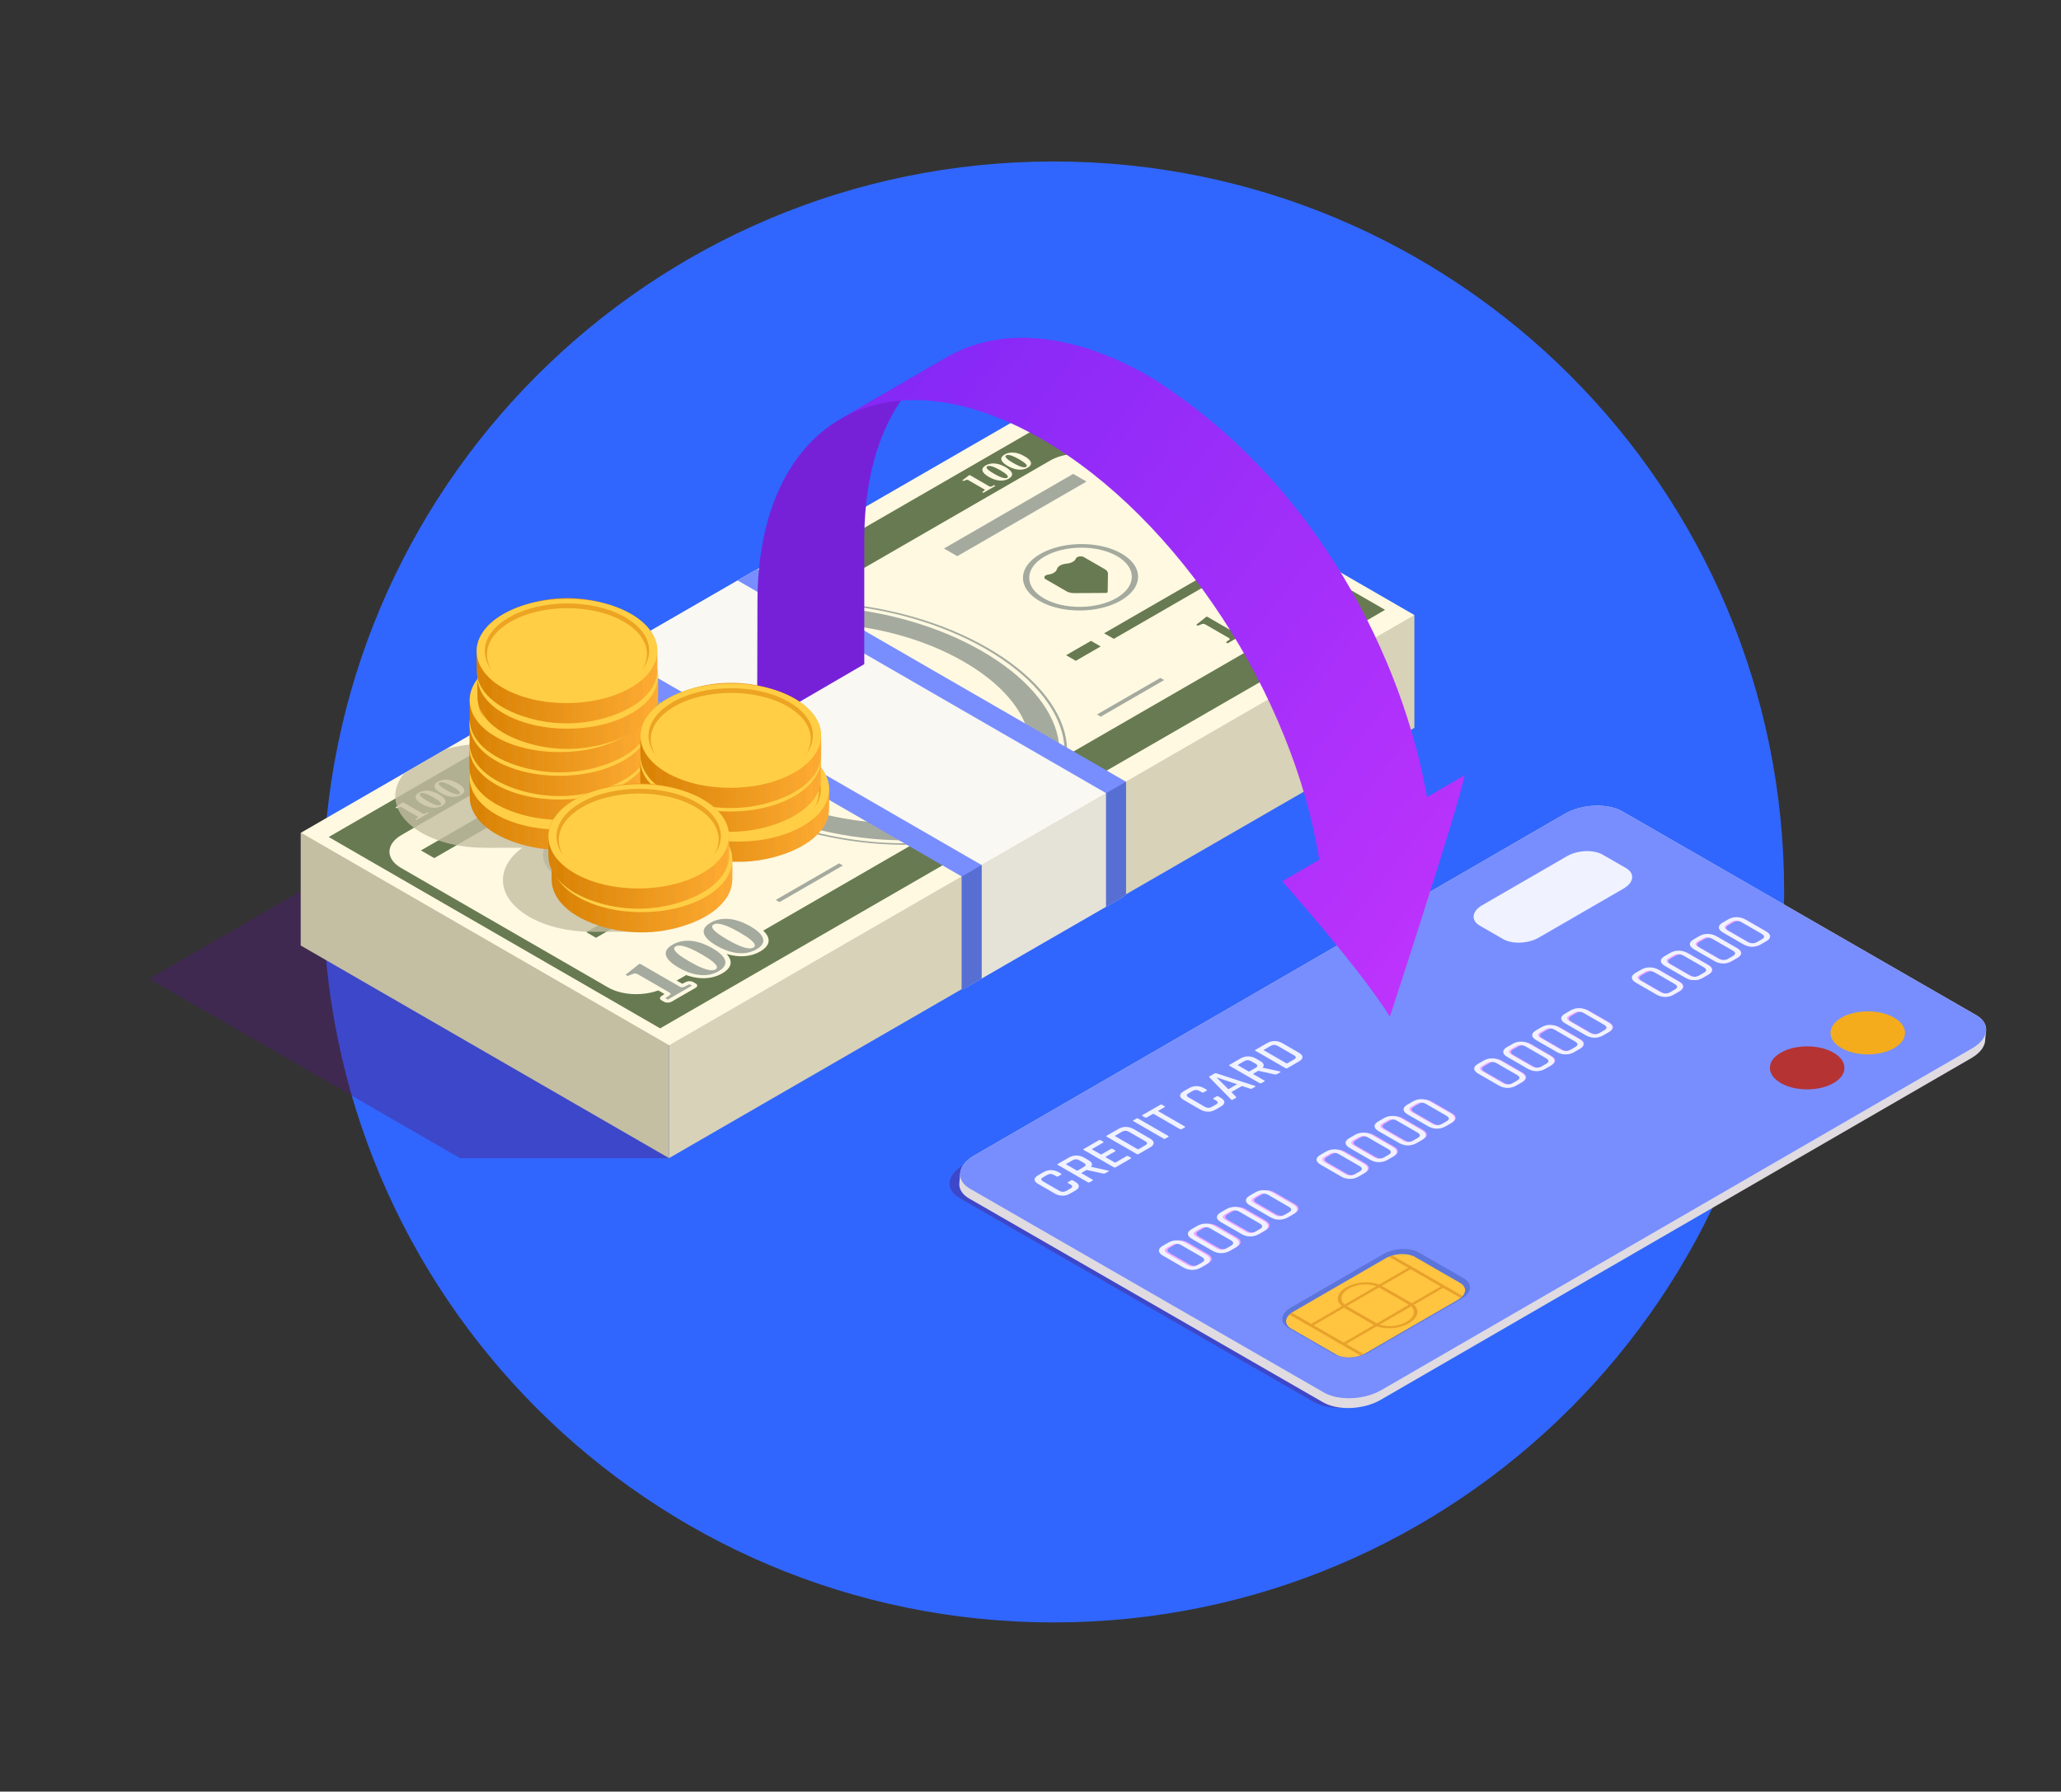 <?xml version="1.0" encoding="UTF-8"?> <!-- Generator: Adobe Illustrator 16.0.0, SVG Export Plug-In . SVG Version: 6.00 Build 0) --> <svg xmlns="http://www.w3.org/2000/svg" xmlns:xlink="http://www.w3.org/1999/xlink" version="1.1" id="Layer_1" x="0px" y="0px" width="268px" height="233px" viewBox="0 0 268 233" xml:space="preserve"><rect x="0" y="0" width="268" height="233" fill="#333333" stroke="none"/> <path fill-rule="evenodd" clip-rule="evenodd" fill="#3066FD" d="M137,21c52.467,0,95,42.534,95,95c0,52.467-42.533,95-95,95 s-95-42.533-95-95C42,63.534,84.533,21,137,21z"></path> <g id="_x36_"> <polygon opacity="0.4" fill="#50197C" points="71.614,97.08 19.407,127.288 59.825,150.622 87.021,150.622 "></polygon> <g> <g id="Axonometric_Cube_1_"> <polygon id="Cube_face_-_left_41_" fill="#D8D2B8" points="86.996,150.616 183.92,94.656 183.92,79.989 86.996,102.423 "></polygon> <polygon id="Cube_face_-_right_40_" fill="#C4BEA3" points="39.099,122.964 86.996,150.616 86.996,102.423 39.099,108.296 "></polygon> </g> <g> <polygon fill="#FFF9E1" points="183.917,79.987 87.009,135.936 39.136,108.296 136.044,52.347 "></polygon> <path fill="#687A51" d="M42.741,108.854l43.1,24.885l94.27-54.425l-43.102-24.884L42.741,108.854z M170.904,75.408 c2.032,1.173,2.003,3.09-0.065,4.284L86.5,128.386c-2.067,1.192-5.39,1.21-7.42,0.038l-26.933-15.55 c-2.03-1.173-2.002-3.09,0.067-4.284l84.339-48.694c2.067-1.192,5.39-1.21,7.42-0.037L170.904,75.408z"></path> <path fill="#A5AA9F" d="M90.009,81.718c-9.378,5.415-7.402,15.367,4.41,22.186c11.807,6.818,29.046,7.96,38.426,2.545 c9.379-5.414,7.399-15.368-4.409-22.187C116.625,77.446,99.387,76.303,90.009,81.718z M132.605,106.312 c-9.245,5.336-26.267,4.194-37.944-2.548c-11.676-6.742-13.657-16.569-4.411-21.907c9.243-5.337,26.264-4.194,37.942,2.548 C139.87,91.146,141.85,100.974,132.605,106.312z"></path> <path fill="#A5AA9F" d="M127.703,84.686c11.431,6.601,13.412,16.158,4.422,21.348c-8.988,5.191-25.543,4.047-36.976-2.552 c-11.431-6.601-13.411-16.158-4.421-21.348C99.719,76.943,116.271,78.086,127.703,84.686z"></path> <path fill="#FFF9E1" d="M125.331,86.056c9.765,5.639,11.458,13.803,3.777,18.237c-7.677,4.433-21.82,3.457-31.586-2.181 c-9.766-5.638-11.457-13.803-3.779-18.237C101.425,79.441,115.566,80.418,125.331,86.056z"></path> <g> <polygon fill="#687A51" points="141.865,83.344 138.631,85.211 139.889,85.939 143.124,84.071 "></polygon> <polygon fill="#687A51" points="143.573,82.358 144.832,83.084 158.746,75.052 157.486,74.325 "></polygon> </g> <g> <polygon fill="#687A51" points="79.477,119.364 76.242,121.231 77.5,121.959 80.734,120.091 "></polygon> <polygon fill="#687A51" points="81.183,118.378 82.443,119.105 96.356,111.072 95.098,110.345 "></polygon> </g> <g> <polygon fill="#687A51" points="54.734,110.6 56.467,111.599 73.272,101.896 71.541,100.896 "></polygon> </g> <g> <polygon fill="#A5AA9F" points="122.747,71.333 124.478,72.332 141.283,62.629 139.553,61.629 "></polygon> </g> <g> <path fill="#687A51" d="M160.757,82.384l-3.782-2.182l-0.11,0.004l-1.316,1.05l0.198,0.115l0.492-0.186 c0.201-0.08,0.319-0.081,0.55,0.053l2.977,1.718c0.206,0.12,0.179,0.188,0.034,0.286l-0.406,0.279l0.242,0.142l2.343-1.352 l-0.247-0.142l-0.482,0.236C161.08,82.488,160.961,82.503,160.757,82.384z"></path> <path fill="#687A51" d="M160.1,78.339c-1.227,0.708-0.582,1.549,0.596,2.228c1.178,0.681,2.636,1.053,3.861,0.344 c1.225-0.708,0.583-1.549-0.597-2.229C162.783,78.003,161.326,77.631,160.1,78.339z M164.261,80.742 c-0.539,0.31-1.794-0.348-2.53-0.771c-0.736-0.424-1.873-1.15-1.333-1.461c0.536-0.31,1.793,0.348,2.528,0.771 C163.659,79.705,164.797,80.431,164.261,80.742z"></path> <path fill="#687A51" d="M163.775,76.218c-1.228,0.708-0.583,1.549,0.594,2.229c1.177,0.68,2.635,1.052,3.86,0.343 c1.228-0.707,0.583-1.548-0.594-2.229C166.455,75.881,164.998,75.51,163.775,76.218z M167.934,78.62 c-0.539,0.31-1.795-0.347-2.53-0.771c-0.734-0.424-1.873-1.15-1.334-1.461c0.538-0.31,1.793,0.348,2.527,0.772 C167.332,77.584,168.473,78.309,167.934,78.62z"></path> </g> <g> <path fill="#FFF9E1" d="M128.622,63.237l-2.533-1.462c-0.073,0.003-0.955,0.707-0.955,0.707l0.134,0.077l0.328-0.125 c0.135-0.053,0.213-0.053,0.37,0.037l1.992,1.15c0.139,0.079,0.12,0.124,0.023,0.19l-0.274,0.187l0.166,0.095l1.567-0.905 l-0.164-0.094l-0.324,0.157C128.838,63.307,128.758,63.316,128.622,63.237z"></path> <path fill="#FFF9E1" d="M128.182,60.528c-0.821,0.474-0.39,1.037,0.397,1.492c0.791,0.456,1.764,0.704,2.587,0.23 c0.821-0.474,0.39-1.037-0.397-1.493C129.977,60.302,129.002,60.054,128.182,60.528z M130.966,62.136 c-0.361,0.209-1.202-0.231-1.692-0.516c-0.492-0.284-1.254-0.769-0.896-0.977c0.361-0.208,1.203,0.232,1.695,0.516 C130.564,61.443,131.327,61.929,130.966,62.136z"></path> <path fill="#FFF9E1" d="M130.641,59.108c-0.82,0.474-0.39,1.036,0.398,1.492c0.79,0.457,1.764,0.705,2.584,0.231 c0.823-0.474,0.392-1.037-0.397-1.493C132.438,58.882,131.462,58.634,130.641,59.108z M133.427,60.716 c-0.361,0.208-1.202-0.232-1.694-0.516c-0.49-0.285-1.254-0.77-0.894-0.979c0.361-0.208,1.203,0.233,1.693,0.518 C133.024,60.023,133.787,60.508,133.427,60.716z"></path> </g> <g> <path fill="#FFF9E1" d="M54.927,105.785l-2.532-1.462c-0.073,0.002-0.955,0.706-0.955,0.706l0.133,0.077l0.328-0.125 c0.138-0.053,0.216-0.054,0.371,0.036l1.991,1.151c0.139,0.08,0.12,0.125,0.023,0.19l-0.272,0.187l0.164,0.095l1.567-0.904 l-0.164-0.096l-0.324,0.159C55.144,105.854,55.066,105.864,54.927,105.785z"></path> <path fill="#FFF9E1" d="M54.487,103.075c-0.822,0.475-0.39,1.037,0.398,1.493c0.791,0.456,1.764,0.705,2.586,0.231 c0.822-0.474,0.39-1.038-0.398-1.493C56.283,102.851,55.309,102.602,54.487,103.075z M57.274,104.684 c-0.361,0.208-1.203-0.233-1.695-0.517c-0.492-0.284-1.255-0.77-0.894-0.978c0.361-0.208,1.202,0.233,1.692,0.516 C56.87,103.99,57.633,104.477,57.274,104.684z"></path> <path fill="#FFF9E1" d="M56.946,101.655c-0.821,0.475-0.39,1.038,0.401,1.493c0.788,0.457,1.764,0.704,2.584,0.23 c0.82-0.474,0.39-1.037-0.399-1.493C58.745,101.43,57.768,101.181,56.946,101.655z M59.732,103.263 c-0.359,0.209-1.2-0.232-1.694-0.516c-0.49-0.284-1.252-0.769-0.892-0.977c0.359-0.208,1.201,0.232,1.69,0.516 C59.332,102.57,60.092,103.056,59.732,103.263z"></path> </g> <g> <path fill="#FFF9E1" d="M90.138,127.716l0.328,0.19c0.266,0.152,0.262,0.402-0.008,0.558l-3.145,1.814 c-0.27,0.157-0.702,0.159-0.966,0.005l-0.328-0.189c-0.251-0.144-0.264-0.375-0.033-0.534l0.419-0.288l-3.863-2.232 l-0.565,0.213c-0.27,0.104-0.628,0.084-0.857-0.047l-0.266-0.154c-0.236-0.135-0.263-0.352-0.062-0.51l1.768-1.41 c0.189-0.117,0.346-0.159,0.513-0.166l0.146-0.006c0.197-0.009,0.39,0.032,0.525,0.112l4.968,2.867l0.502-0.244 C89.488,127.564,89.889,127.573,90.138,127.716z M98.061,120.186c2.206,1.274,2.495,2.569,0.791,3.552 c-1.245,0.718-2.777,0.816-4.371,0.325c0.85,0.92,0.68,1.806-0.564,2.524c-1.702,0.984-3.944,0.816-6.151-0.457 c-2.206-1.274-2.495-2.568-0.791-3.551c1.246-0.719,2.777-0.816,4.372-0.326c-0.852-0.92-0.681-1.805,0.563-2.523 C93.611,118.746,95.855,118.912,98.061,120.186z"></path> <path fill="#A5AA9F" d="M88.336,128.287l-5.077-2.931l-0.149,0.005l-1.768,1.41l0.269,0.155l0.658-0.25 c0.272-0.107,0.43-0.108,0.742,0.071l3.996,2.307c0.276,0.159,0.24,0.25,0.047,0.382l-0.548,0.375l0.328,0.19l3.144-1.814 l-0.33-0.19L89,128.313C88.77,128.426,88.613,128.447,88.336,128.287z"></path> <path fill="#A5AA9F" d="M87.455,122.854c-1.648,0.951-0.784,2.08,0.799,2.994c1.583,0.914,3.538,1.413,5.185,0.462 c1.648-0.95,0.784-2.08-0.8-2.993C91.056,122.402,89.099,121.903,87.455,122.854z M93.04,126.08 c-0.722,0.417-2.407-0.466-3.396-1.036c-0.985-0.569-2.513-1.543-1.792-1.96c0.722-0.417,2.409,0.466,3.396,1.035 C92.233,124.688,93.763,125.663,93.04,126.08z"></path> <path fill="#A5AA9F" d="M92.389,120.006c-1.649,0.95-0.784,2.08,0.799,2.993c1.582,0.914,3.54,1.412,5.184,0.461 c1.648-0.95,0.784-2.08-0.799-2.993C95.99,119.553,94.033,119.056,92.389,120.006z M97.974,123.231 c-0.722,0.417-2.409-0.466-3.395-1.035c-0.987-0.569-2.515-1.543-1.793-1.961c0.722-0.416,2.409,0.467,3.395,1.037 C97.167,121.84,98.695,122.814,97.974,123.231z"></path> </g> <g> <path fill="#A5AA9F" d="M135.26,72.049c-2.949,1.702-2.99,4.437-0.093,6.109c2.896,1.673,7.633,1.649,10.582-0.055 c2.949-1.702,2.992-4.437,0.095-6.11C142.946,70.321,138.21,70.347,135.26,72.049z M145.18,77.773 c-2.63,1.518-6.852,1.54-9.432,0.049c-2.583-1.489-2.544-3.928,0.083-5.445c2.628-1.518,6.852-1.539,9.431-0.049 C147.845,73.819,147.806,76.257,145.18,77.773z"></path> </g> <g> <path fill="#A5AA9F" d="M72.857,108.076c-2.95,1.703-2.992,4.438-0.093,6.111c2.896,1.672,7.634,1.647,10.58-0.055 c2.949-1.702,2.992-4.438,0.097-6.11C80.544,106.35,75.806,106.374,72.857,108.076z M82.776,113.803 c-2.628,1.517-6.85,1.539-9.433,0.048c-2.583-1.49-2.544-3.929,0.086-5.445c2.628-1.517,6.85-1.54,9.431-0.048 C85.44,109.847,85.403,112.286,82.776,113.803z"></path> </g> <path fill="#687A51" d="M139.904,72.638c-0.135,0.335-0.551,0.576-1.083,0.646l-0.28,0.038c-0.531,0.07-0.949,0.312-1.071,0.619 l-0.066,0.161c-0.124,0.307-0.54,0.548-1.072,0.62c-0.525,0.069-0.703,0.412-0.36,0.61l2.719,1.571 c0.261,0.15,0.616,0.233,0.987,0.231l4.203-0.022l0.155-0.089l0.037-2.426c0.001-0.214-0.141-0.42-0.401-0.57l-2.719-1.57 C140.607,72.261,140.015,72.362,139.904,72.638z"></path> <path fill="#687A51" d="M77.471,108.685c-0.134,0.334-0.553,0.575-1.083,0.646l-0.283,0.038c-0.53,0.071-0.949,0.313-1.072,0.62 l-0.063,0.161c-0.122,0.307-0.541,0.548-1.071,0.62c-0.525,0.069-0.703,0.412-0.359,0.61c-0.001,0.001,2.718,1.571,2.718,1.571 c0.26,0.151,0.616,0.234,0.988,0.232l4.202-0.022l0.154-0.089l0.036-2.426c0.004-0.214-0.141-0.419-0.401-0.57l-2.719-1.57 C78.175,108.307,77.581,108.408,77.471,108.685z"></path> <path fill="#687A51" d="M111.04,91.186l-2.104,0.57l-6.79-3.921c1.036-0.409,2.702-0.533,5.913,0.314 c0.831,0.208,1.429,0.204,2.166-0.222c0.64-0.369,2.056-1.681,0.476-2.595c-1.385-0.799-5.543-0.873-10.07,1.627l-2.637-1.523 l-1.879,1.085l2.637,1.522c-3.727,2.304-4.904,5.268-0.751,7.665c3.065,1.771,6.994,1.442,11.137,0.345l2.37-0.646l7.748,4.473 c-0.804,0.312-2.671,0.667-6.979-0.386c-1.027-0.245-1.726-0.221-2.532,0.244c-0.872,0.503-1.459,1.946-0.043,2.766 c1.122,0.646,5.234,1.392,11.071-1.748l3.427,1.979l1.877-1.085l-3.43-1.979c3.089-1.782,5.604-5.251,0.891-8.011 C119.879,89.586,115.914,89.896,111.04,91.186z M106.332,92.42c-2.075,0.703-4.371,0.849-5.954-0.064 c-1.648-0.952-1.724-2.393-0.112-3.437L106.332,92.42z M121.132,98.796l-7.121-4.111c2.506-0.646,5.099-0.583,7.109,0.578 C123.063,96.386,122.911,97.77,121.132,98.796z"></path> <polygon fill="#A5AA9F" points="151.376,88.444 143.136,93.203 142.644,92.919 150.887,88.16 "></polygon> <polygon fill="#A5AA9F" points="109.604,112.562 101.363,117.32 100.871,117.037 109.113,112.278 "></polygon> </g> <g> <polygon fill="#F9F8F2" points="98.186,74.174 77.559,86.083 125.476,113.749 146.104,101.84 "></polygon> <polygon fill="#E5E2D8" points="146.104,116.618 125.473,128.518 125.473,113.739 146.104,101.84 "></polygon> <polygon fill="#788EFF" points="143.832,103.151 95.914,75.485 98.496,73.994 146.415,101.661 146.415,116.438 143.832,117.927 "></polygon> <polygon fill="#788EFF" points="125.059,113.989 77.141,86.323 79.724,84.832 127.642,112.499 127.642,127.275 125.059,128.765 "></polygon> <polygon fill="#576FD3" points="143.832,103.151 146.415,101.661 146.415,116.438 143.832,117.927 "></polygon> <polygon fill="#576FD3" points="125.059,113.989 127.642,112.499 127.642,127.275 125.059,128.765 "></polygon> </g> </g> <g> <defs> <polygon id="SVGID_1_" points="183.917,79.987 87.009,135.936 39.136,108.296 136.044,52.347 "></polygon> </defs> <clipPath id="SVGID_2_"> <use xlink:href="#SVGID_1_" overflow="visible"></use> </clipPath> <g opacity="0.8" clip-path="url(#SVGID_2_)"> <path fill="#C4BEA3" d="M91.339,109.592c-3.042-1.739-7.319-2.289-11.196-1.706c-3.92-0.587-8.259-0.012-11.325,1.776 c-4.576,2.667-4.559,6.961,0.04,9.591c2.28,1.303,5.25,1.938,8.229,1.93l5.958-0.003c3.017,0.002,6.033-0.656,8.332-1.996 C95.955,116.517,95.936,112.222,91.339,109.592z"></path> <path fill="#C4BEA3" d="M77.341,98.665c-3.045-1.74-7.318-2.289-11.197-1.706c-3.92-0.586-8.259-0.012-11.325,1.775 c-4.577,2.668-4.559,6.963,0.04,9.591c2.279,1.304,5.252,1.939,8.229,1.931l5.958-0.003c3.019,0.001,6.035-0.657,8.333-1.998 C81.958,105.589,81.939,101.295,77.341,98.665z"></path> </g> </g> <g> <path opacity="0.4" fill="#50197C" d="M206.845,106.056c-1.614-0.094-3.367,0.208-4.718,0.988l-76.822,44.45 c-2.211,1.277-2.445,3.208-0.53,4.312l46.017,26.503c1.054,0.607,2.54,0.881,4.034,0.751l36.052-76.331 C209.824,106.123,208.338,105.928,206.845,106.056z"></path> <g> <g> <path fill="#E0DBE1" d="M258.147,135.215c-0.011,0.834-0.618,1.709-1.808,2.397l-76.824,44.45 c-2.207,1.277-5.555,1.417-7.469,0.312l-46.016-26.502c-0.946-0.544-1.363-1.288-1.28-2.056c0.048-0.432,0.057-0.809,0.12-1.323 c0.092-0.775,0.694-1.572,1.794-2.208l76.821-44.449c2.209-1.277,5.554-1.418,7.474-0.314l46.014,26.501 c0.819,0.472,1.239,1.093,1.286,1.751C258.295,134.302,258.152,134.768,258.147,135.215z"></path> <path fill="#788EFF" d="M203.486,105.836l-76.821,44.449c-2.209,1.278-2.448,3.209-0.529,4.312l46.015,26.502 c1.918,1.104,5.263,0.963,7.471-0.314l76.822-44.449c2.208-1.277,2.445-3.208,0.529-4.313l-46.014-26.501 C209.041,104.418,205.695,104.559,203.486,105.836z"></path> </g> <g> <path fill="#F0F2FF" d="M192.752,117.717c-0.663,0.382-1.062,0.871-1.123,1.375c-0.062,0.503,0.222,0.964,0.795,1.294 l3.041,1.749c1.186,0.681,3.258,0.595,4.623-0.193l11.022-6.376c0.66-0.383,1.06-0.871,1.122-1.374 c0.059-0.505-0.222-0.964-0.794-1.294l-3.043-1.751c-1.185-0.681-3.257-0.594-4.622,0.194L192.752,117.717z"></path> </g> <g> <path opacity="0.4" fill="#3452A5" d="M167.866,170.04c-0.66,0.382-1.058,0.871-1.12,1.375 c-0.062,0.503,0.221,0.964,0.795,1.294l5.839,3.364c1.184,0.681,3.255,0.596,4.622-0.192l12.02-6.955 c0.66-0.382,1.06-0.871,1.122-1.374c0.06-0.504-0.222-0.963-0.793-1.295l-5.84-3.364c-1.185-0.682-3.258-0.595-4.622,0.193 L167.866,170.04z"></path> <path fill="#FFC440" d="M189.578,169.042l-12.019,6.953c-1.129,0.652-2.838,0.724-3.818,0.16l-5.84-3.364 c-0.98-0.564-0.859-1.551,0.27-2.203l12.018-6.952c1.129-0.653,2.838-0.726,3.816-0.162l5.845,3.364 C190.828,167.402,190.706,168.389,189.578,169.042z"></path> <g opacity="0.6"> <path fill="#D88C1D" d="M183.114,164.879l-3.783,2.189c-1.205-0.501-3.023-0.375-4.263,0.342 c-1.239,0.716-1.452,1.766-0.582,2.46l-3.983,2.303l-2.525-1.454c-0.112,0.078-0.212,0.159-0.302,0.244l9.231,5.316 c0.146-0.05,0.285-0.108,0.421-0.174l-2.289-1.318l3.991-2.309c1.203,0.458,2.965,0.316,4.174-0.382 c1.206-0.698,1.447-1.716,0.652-2.409l3.792-2.194l2.276,1.31c0.103-0.083,0.193-0.172,0.267-0.261l-9.138-5.263 c-0.154,0.044-0.305,0.096-0.452,0.157L183.114,164.879z M178.683,172.318l-3.955,2.288l-3.913-2.252l3.95-2.284l3.852,2.218 C178.636,172.301,178.662,172.309,178.683,172.318z M179.393,172.268l4.103-2.373c0.627,0.591,0.406,1.436-0.602,2.019 C181.882,172.499,180.417,172.629,179.393,172.268z M178.968,167.276l-4.123,2.386c-0.699-0.592-0.503-1.471,0.536-2.072 C176.422,166.988,177.943,166.874,178.968,167.276z M183.169,169.656c0.052,0.038-4.126,2.455-4.126,2.455 c-0.066-0.03-3.921-2.249-3.921-2.249l4.192-2.425L183.169,169.656z M183.426,165.059l3.913,2.252l-3.758,2.174 c-0.05-0.038-3.903-2.258-3.903-2.258L183.426,165.059z"></path> </g> </g> <g> <path fill="#F4AC1C" d="M239.449,136.306c1.892,1.092,4.96,1.092,6.852,0c1.894-1.093,1.894-2.865,0-3.957 c-1.892-1.093-4.96-1.093-6.852,0C237.557,133.441,237.557,135.213,239.449,136.306z"></path> <path fill="#B53333" d="M231.568,140.857c1.892,1.092,4.96,1.092,6.852,0c1.893-1.092,1.893-2.865,0-3.957 c-1.892-1.093-4.96-1.093-6.852,0C229.673,137.992,229.673,139.765,231.568,140.857z"></path> </g> <g> <path fill="#F4A9FF" d="M152.307,161.602l-0.737,0.427c-0.335,0.193-0.502,0.401-0.502,0.625c0,0.225,0.17,0.436,0.508,0.631 l2.561,1.478c0.343,0.2,0.709,0.298,1.096,0.297c0.384-0.003,0.745-0.099,1.079-0.292l0.739-0.427 c0.332-0.193,0.501-0.401,0.503-0.623c0.002-0.224-0.167-0.434-0.511-0.634l-2.561-1.478c-0.339-0.195-0.704-0.294-1.091-0.294 C153.002,161.312,152.641,161.409,152.307,161.602z M156.489,163.378c0.427,0.246,0.434,0.488,0.021,0.728l-0.604,0.35 c-0.407,0.235-0.828,0.229-1.254-0.018l-2.515-1.453c-0.429-0.247-0.439-0.488-0.031-0.724l0.605-0.35 c0.414-0.238,0.834-0.233,1.263,0.014L156.489,163.378z"></path> <path fill="#F4A9FF" d="M156.068,159.429l-0.737,0.427c-0.334,0.193-0.502,0.401-0.502,0.626s0.17,0.435,0.509,0.629l2.56,1.479 c0.346,0.198,0.709,0.296,1.097,0.296c0.384-0.002,0.745-0.098,1.079-0.292l0.74-0.426c0.333-0.193,0.503-0.403,0.503-0.625 c0.004-0.222-0.166-0.434-0.511-0.632l-2.562-1.478c-0.338-0.196-0.703-0.294-1.09-0.294 C156.765,159.14,156.402,159.236,156.068,159.429z M160.251,161.206c0.428,0.247,0.435,0.49,0.022,0.728l-0.605,0.35 c-0.408,0.236-0.827,0.229-1.254-0.017l-2.515-1.452c-0.427-0.248-0.439-0.488-0.029-0.726l0.606-0.35 c0.413-0.238,0.834-0.233,1.261,0.014L160.251,161.206z"></path> <path fill="#F4A9FF" d="M159.83,157.257l-0.737,0.426c-0.336,0.193-0.502,0.403-0.502,0.626c0,0.224,0.17,0.434,0.51,0.63 l2.559,1.478c0.344,0.201,0.71,0.299,1.097,0.296c0.386-0.001,0.744-0.098,1.081-0.292l0.737-0.425 c0.334-0.193,0.502-0.401,0.506-0.625c0.001-0.223-0.17-0.433-0.514-0.633l-2.559-1.478c-0.341-0.196-0.703-0.293-1.093-0.293 C160.527,156.968,160.165,157.064,159.83,157.257z M164.014,159.034c0.426,0.246,0.436,0.489,0.021,0.728l-0.604,0.349 c-0.409,0.235-0.828,0.23-1.254-0.018l-2.516-1.452c-0.429-0.248-0.437-0.488-0.029-0.723l0.603-0.35 c0.414-0.238,0.834-0.234,1.263,0.013L164.014,159.034z"></path> <path fill="#F4A9FF" d="M163.593,155.086l-0.739,0.425c-0.333,0.193-0.5,0.403-0.5,0.627c0,0.223,0.167,0.434,0.507,0.629 l2.562,1.478c0.343,0.2,0.708,0.298,1.096,0.297c0.384-0.001,0.745-0.099,1.079-0.292l0.737-0.427 c0.334-0.193,0.503-0.401,0.506-0.623c0.001-0.224-0.167-0.434-0.512-0.634l-2.56-1.478c-0.338-0.196-0.703-0.294-1.09-0.294 C164.288,154.795,163.927,154.893,163.593,155.086z M167.775,156.861c0.426,0.247,0.434,0.491,0.021,0.728l-0.604,0.349 c-0.406,0.236-0.828,0.23-1.254-0.016l-2.515-1.453c-0.428-0.247-0.439-0.488-0.03-0.724l0.605-0.35 c0.413-0.239,0.834-0.234,1.262,0.013L167.775,156.861z"></path> <path fill="#F4A9FF" d="M172.755,149.795l-0.739,0.426c-0.332,0.192-0.5,0.402-0.5,0.626s0.167,0.434,0.507,0.63l2.559,1.478 c0.346,0.199,0.71,0.297,1.097,0.295c0.386,0,0.747-0.099,1.08-0.292l0.738-0.425c0.335-0.193,0.503-0.401,0.505-0.625 c0.003-0.223-0.166-0.434-0.511-0.633l-2.562-1.478c-0.339-0.196-0.702-0.293-1.091-0.293 C173.452,149.506,173.089,149.603,172.755,149.795z M176.938,151.571c0.429,0.248,0.437,0.49,0.022,0.729l-0.605,0.349 c-0.409,0.235-0.827,0.23-1.254-0.016l-2.515-1.454c-0.427-0.247-0.438-0.488-0.029-0.724l0.604-0.349 c0.413-0.238,0.833-0.234,1.261,0.012L176.938,151.571z"></path> <path fill="#F4A9FF" d="M176.517,147.623l-0.738,0.427c-0.335,0.193-0.501,0.401-0.501,0.625c0,0.226,0.169,0.436,0.509,0.632 l2.56,1.477c0.343,0.199,0.709,0.297,1.095,0.296c0.386-0.002,0.746-0.099,1.082-0.292l0.737-0.426 c0.334-0.193,0.502-0.401,0.506-0.624c0-0.224-0.17-0.435-0.513-0.633l-2.559-1.479c-0.339-0.195-0.704-0.293-1.093-0.293 C177.211,147.333,176.85,147.43,176.517,147.623z M180.701,149.4c0.427,0.247,0.434,0.489,0.021,0.729l-0.604,0.349 c-0.41,0.236-0.828,0.229-1.254-0.017l-2.518-1.452c-0.429-0.248-0.438-0.49-0.03-0.725l0.605-0.349 c0.413-0.238,0.834-0.234,1.262,0.014L180.701,149.4z"></path> <path fill="#F4A9FF" d="M180.28,145.451l-0.739,0.426c-0.333,0.193-0.5,0.401-0.5,0.625c0,0.225,0.168,0.435,0.507,0.631 l2.561,1.477c0.344,0.199,0.71,0.297,1.095,0.296c0.386-0.002,0.747-0.098,1.079-0.292l0.74-0.426 c0.334-0.193,0.503-0.401,0.506-0.624c0.001-0.224-0.168-0.434-0.511-0.633l-2.562-1.479c-0.339-0.195-0.704-0.293-1.093-0.293 C180.975,145.162,180.612,145.258,180.28,145.451z M184.463,147.228c0.426,0.247,0.434,0.489,0.021,0.729l-0.604,0.349 c-0.41,0.236-0.828,0.23-1.254-0.017l-2.515-1.452c-0.429-0.248-0.44-0.488-0.032-0.725l0.606-0.349 c0.414-0.239,0.834-0.234,1.26,0.013L184.463,147.228z"></path> <path fill="#F4A9FF" d="M184.04,143.279l-0.738,0.426c-0.333,0.193-0.501,0.401-0.501,0.625c0,0.225,0.169,0.435,0.51,0.63 l2.559,1.478c0.346,0.199,0.71,0.297,1.095,0.296c0.386-0.001,0.747-0.098,1.082-0.291l0.737-0.427 c0.336-0.193,0.503-0.401,0.506-0.624c0.004-0.223-0.167-0.434-0.513-0.633l-2.559-1.478c-0.339-0.195-0.703-0.293-1.093-0.293 C184.738,142.989,184.376,143.086,184.04,143.279z M188.224,145.056c0.428,0.246,0.436,0.489,0.023,0.729l-0.606,0.348 c-0.409,0.237-0.826,0.23-1.254-0.016l-2.518-1.453c-0.426-0.247-0.437-0.488-0.026-0.725l0.603-0.349 c0.414-0.238,0.834-0.234,1.261,0.013L188.224,145.056z"></path> <path fill="#F4A9FF" d="M193.204,137.99l-0.737,0.425c-0.336,0.194-0.502,0.402-0.502,0.626c0,0.225,0.17,0.434,0.507,0.63 l2.562,1.478c0.343,0.199,0.708,0.297,1.097,0.295c0.383-0.001,0.744-0.098,1.079-0.292l0.738-0.425 c0.333-0.193,0.502-0.402,0.506-0.625c0-0.223-0.169-0.434-0.514-0.633l-2.559-1.478c-0.339-0.196-0.704-0.293-1.091-0.293 C193.897,137.7,193.537,137.797,193.204,137.99z M197.385,139.765c0.426,0.248,0.434,0.49,0.021,0.729l-0.604,0.349 c-0.406,0.235-0.825,0.23-1.252-0.018l-2.517-1.452c-0.428-0.247-0.438-0.488-0.03-0.724l0.605-0.35 c0.413-0.238,0.834-0.234,1.262,0.013L197.385,139.765z"></path> <path fill="#F4A9FF" d="M196.965,135.817l-0.737,0.427c-0.334,0.192-0.502,0.401-0.502,0.625c0,0.225,0.17,0.434,0.507,0.63 l2.562,1.479c0.346,0.199,0.708,0.297,1.097,0.295c0.384,0,0.747-0.098,1.079-0.292l0.738-0.425 c0.334-0.193,0.505-0.402,0.505-0.625c0.004-0.223-0.167-0.433-0.512-0.632l-2.561-1.479c-0.338-0.196-0.703-0.293-1.091-0.293 C197.662,135.528,197.299,135.625,196.965,135.817z M201.146,137.593c0.429,0.248,0.437,0.49,0.024,0.729l-0.605,0.35 c-0.408,0.235-0.827,0.229-1.253-0.018l-2.518-1.453c-0.426-0.247-0.438-0.488-0.029-0.724l0.607-0.35 c0.413-0.238,0.833-0.234,1.259,0.013L201.146,137.593z"></path> <path fill="#F4A9FF" d="M200.727,133.646l-0.737,0.425c-0.334,0.193-0.502,0.402-0.502,0.626c0,0.224,0.17,0.434,0.51,0.63 l2.559,1.478c0.346,0.199,0.71,0.297,1.097,0.295c0.386-0.001,0.744-0.099,1.08-0.292l0.738-0.425 c0.336-0.193,0.504-0.402,0.505-0.625c0.004-0.223-0.168-0.434-0.514-0.633l-2.559-1.478c-0.34-0.196-0.702-0.293-1.092-0.293 C201.425,133.356,201.062,133.452,200.727,133.646z M204.911,135.421c0.429,0.247,0.437,0.49,0.023,0.729l-0.606,0.35 c-0.409,0.235-0.827,0.229-1.254-0.018l-2.517-1.453c-0.427-0.247-0.436-0.488-0.029-0.724l0.606-0.35 c0.413-0.238,0.834-0.234,1.261,0.013L204.911,135.421z"></path> <path fill="#F4A9FF" d="M204.49,131.473l-0.738,0.425c-0.336,0.193-0.501,0.402-0.501,0.626s0.169,0.434,0.508,0.63l2.561,1.478 c0.343,0.199,0.709,0.297,1.095,0.295c0.386,0,0.746-0.099,1.081-0.292l0.737-0.425c0.334-0.193,0.502-0.402,0.506-0.625 c0.001-0.223-0.17-0.434-0.514-0.633l-2.559-1.478c-0.339-0.196-0.704-0.293-1.093-0.293 C205.185,131.184,204.824,131.28,204.49,131.473z M208.675,133.249c0.426,0.248,0.434,0.49,0.02,0.729l-0.603,0.35 c-0.41,0.235-0.829,0.23-1.255-0.016l-2.516-1.454c-0.429-0.247-0.438-0.488-0.03-0.724l0.605-0.35 c0.413-0.238,0.833-0.234,1.262,0.013L208.675,133.249z"></path> <path fill="#F4A9FF" d="M213.651,126.184l-0.739,0.425c-0.332,0.193-0.5,0.401-0.5,0.625c0,0.225,0.168,0.435,0.509,0.631 l2.559,1.477c0.346,0.199,0.71,0.297,1.096,0.296c0.386-0.002,0.747-0.098,1.081-0.292l0.737-0.426 c0.336-0.193,0.504-0.401,0.506-0.624c0.003-0.224-0.167-0.435-0.511-0.633l-2.562-1.479c-0.339-0.195-0.703-0.293-1.093-0.293 C214.348,125.894,213.986,125.99,213.651,126.184z M217.834,127.959c0.428,0.247,0.435,0.489,0.022,0.729l-0.605,0.349 c-0.408,0.236-0.827,0.23-1.254-0.017l-2.515-1.452c-0.427-0.248-0.439-0.488-0.029-0.725l0.604-0.349 c0.414-0.239,0.836-0.234,1.263,0.013L217.834,127.959z"></path> <path fill="#F4A9FF" d="M217.413,124.012l-0.737,0.425c-0.334,0.193-0.502,0.401-0.502,0.625c0,0.225,0.17,0.435,0.51,0.631 l2.559,1.477c0.343,0.199,0.71,0.297,1.096,0.296c0.386-0.001,0.745-0.098,1.082-0.292l0.737-0.426 c0.333-0.193,0.502-0.401,0.506-0.624c0.001-0.223-0.167-0.435-0.513-0.633l-2.559-1.477c-0.341-0.196-0.703-0.294-1.093-0.294 C218.109,123.721,217.749,123.819,217.413,124.012z M221.597,125.788c0.426,0.247,0.437,0.489,0.024,0.729l-0.607,0.349 c-0.409,0.236-0.825,0.23-1.254-0.017l-2.516-1.453c-0.426-0.247-0.437-0.488-0.029-0.725l0.604-0.349 c0.413-0.238,0.833-0.234,1.262,0.013L221.597,125.788z"></path> <path fill="#F4A9FF" d="M221.177,121.838l-0.737,0.427c-0.337,0.193-0.502,0.401-0.502,0.625c0,0.225,0.17,0.436,0.507,0.632 l2.562,1.477c0.343,0.199,0.708,0.297,1.097,0.297c0.384-0.001,0.745-0.099,1.079-0.292l0.738-0.427 c0.333-0.193,0.502-0.401,0.505-0.623c0.001-0.224-0.168-0.434-0.512-0.634l-2.561-1.477c-0.338-0.196-0.703-0.295-1.091-0.295 S221.51,121.646,221.177,121.838z M225.358,123.615c0.427,0.247,0.436,0.489,0.021,0.729l-0.604,0.349 c-0.406,0.236-0.825,0.229-1.251-0.017l-2.518-1.453c-0.428-0.247-0.438-0.488-0.03-0.725l0.606-0.349 c0.413-0.238,0.834-0.234,1.262,0.013L225.358,123.615z"></path> <path fill="#F4A9FF" d="M226.021,119.378c-0.386,0-0.75,0.097-1.083,0.29l-0.74,0.425c-0.332,0.193-0.502,0.402-0.502,0.626 s0.17,0.434,0.51,0.63l2.559,1.478c0.346,0.199,0.71,0.297,1.096,0.295c0.386-0.001,0.747-0.099,1.082-0.292l0.737-0.426 c0.336-0.192,0.503-0.401,0.506-0.624c0.003-0.223-0.167-0.434-0.514-0.632l-2.559-1.478 C226.773,119.475,226.411,119.378,226.021,119.378z M229.12,121.443c0.429,0.248,0.437,0.49,0.024,0.729l-0.607,0.349 c-0.409,0.236-0.825,0.229-1.254-0.017l-2.516-1.452c-0.426-0.248-0.437-0.488-0.028-0.724l0.604-0.35 c0.413-0.239,0.834-0.235,1.261,0.013L229.12,121.443z"></path> </g> <g> <path fill="#F0F2FF" d="M223.507,120.623c0.009,0.229,0.188,0.445,0.539,0.647l2.653,1.534c0.36,0.205,0.734,0.31,1.128,0.312 c0.394,0.002,0.758-0.093,1.091-0.288l0.742-0.427c0.336-0.194,0.5-0.404,0.496-0.631c-0.006-0.228-0.184-0.444-0.542-0.65 l-2.654-1.533c-0.353-0.202-0.726-0.306-1.122-0.31c-0.397-0.004-0.762,0.091-1.097,0.284l-0.741,0.428 C223.667,120.182,223.502,120.395,223.507,120.623z M224.603,120.977c-0.441-0.257-0.458-0.503-0.044-0.743l0.605-0.35 c0.409-0.236,0.838-0.226,1.28,0.03l2.609,1.506c0.441,0.256,0.46,0.502,0.052,0.738l-0.606,0.351 c-0.415,0.239-0.845,0.23-1.29-0.026L224.603,120.977z"></path> <path fill="#F0F2FF" d="M219.737,122.801c0.007,0.229,0.186,0.445,0.539,0.647l2.654,1.533c0.358,0.207,0.733,0.311,1.126,0.313 c0.394,0.002,0.756-0.094,1.093-0.287l0.741-0.428c0.334-0.193,0.5-0.403,0.495-0.63c-0.005-0.228-0.184-0.445-0.541-0.65 l-2.654-1.532c-0.354-0.203-0.727-0.307-1.123-0.311c-0.396-0.004-0.761,0.091-1.097,0.285l-0.739,0.426 C219.895,122.361,219.731,122.572,219.737,122.801z M220.831,123.154c-0.444-0.255-0.459-0.504-0.044-0.743l0.605-0.35 c0.409-0.235,0.838-0.226,1.279,0.03l2.608,1.506c0.443,0.256,0.463,0.503,0.053,0.74l-0.607,0.35 c-0.416,0.238-0.844,0.229-1.289-0.026L220.831,123.154z"></path> <path fill="#F0F2FF" d="M215.965,124.978c0.008,0.228,0.188,0.445,0.539,0.647l2.653,1.533c0.358,0.207,0.733,0.311,1.127,0.312 c0.394,0.003,0.758-0.092,1.093-0.287l0.741-0.427c0.335-0.193,0.5-0.404,0.496-0.63c-0.005-0.228-0.185-0.444-0.542-0.65 l-2.655-1.532c-0.352-0.204-0.726-0.307-1.121-0.311c-0.397-0.004-0.762,0.091-1.097,0.285l-0.741,0.426 C216.125,124.538,215.96,124.749,215.965,124.978z M217.06,125.331c-0.443-0.255-0.457-0.503-0.044-0.742l0.606-0.351 c0.41-0.236,0.838-0.226,1.281,0.029l2.608,1.506c0.443,0.256,0.462,0.502,0.053,0.739l-0.608,0.351 c-0.415,0.238-0.843,0.229-1.287-0.026L217.06,125.331z"></path> <path fill="#F0F2FF" d="M212.194,127.155c0.009,0.229,0.186,0.445,0.539,0.648l2.653,1.532c0.357,0.207,0.734,0.31,1.128,0.313 c0.394,0.002,0.756-0.094,1.091-0.287l0.742-0.427c0.333-0.194,0.498-0.404,0.494-0.632c-0.004-0.227-0.183-0.443-0.54-0.65 l-2.656-1.532c-0.351-0.203-0.726-0.306-1.121-0.31c-0.396-0.003-0.761,0.09-1.096,0.283l-0.74,0.428 C212.353,126.715,212.189,126.927,212.194,127.155z M213.287,127.509c-0.441-0.256-0.457-0.504-0.043-0.743l0.607-0.35 c0.409-0.237,0.835-0.226,1.28,0.029l2.607,1.507c0.444,0.255,0.463,0.503,0.054,0.738l-0.608,0.35 c-0.415,0.239-0.843,0.231-1.287-0.025L213.287,127.509z"></path> <path fill="#F0F2FF" d="M203.012,132.458c0.006,0.229,0.186,0.445,0.536,0.647l2.654,1.533c0.357,0.206,0.732,0.31,1.125,0.312 c0.394,0.003,0.761-0.093,1.094-0.286l0.74-0.428c0.335-0.192,0.502-0.403,0.499-0.629c-0.004-0.228-0.186-0.445-0.543-0.65 l-2.653-1.533c-0.352-0.204-0.726-0.307-1.123-0.311c-0.396-0.003-0.761,0.091-1.097,0.285l-0.739,0.427 C203.168,132.018,203.004,132.229,203.012,132.458z M204.104,132.812c-0.444-0.256-0.459-0.504-0.047-0.743l0.608-0.351 c0.409-0.235,0.835-0.226,1.279,0.03l2.609,1.506c0.442,0.256,0.459,0.502,0.051,0.739l-0.607,0.35 c-0.413,0.239-0.843,0.229-1.285-0.026L204.104,132.812z"></path> <path fill="#F0F2FF" d="M199.24,134.635c0.006,0.229,0.185,0.445,0.536,0.647l2.655,1.532c0.357,0.207,0.73,0.311,1.127,0.313 c0.391,0.002,0.758-0.093,1.094-0.286l0.737-0.428c0.336-0.193,0.502-0.403,0.499-0.63c-0.003-0.228-0.186-0.444-0.542-0.65 l-2.654-1.533c-0.351-0.203-0.725-0.307-1.123-0.311c-0.394-0.003-0.761,0.091-1.096,0.285l-0.74,0.426 C199.396,134.195,199.232,134.407,199.24,134.635z M200.333,134.989c-0.444-0.256-0.459-0.503-0.047-0.742l0.608-0.352 c0.409-0.235,0.835-0.226,1.279,0.03l2.609,1.507c0.444,0.255,0.459,0.503,0.05,0.739l-0.605,0.35 c-0.414,0.239-0.844,0.23-1.286-0.026L200.333,134.989z"></path> <path fill="#F0F2FF" d="M195.47,136.812c0.005,0.229,0.184,0.445,0.536,0.648l2.654,1.532c0.357,0.206,0.732,0.31,1.125,0.313 c0.394,0.001,0.76-0.094,1.094-0.287l0.74-0.428c0.335-0.194,0.501-0.404,0.497-0.631c-0.004-0.228-0.186-0.444-0.542-0.65 l-2.654-1.533c-0.353-0.203-0.726-0.306-1.123-0.31c-0.395-0.004-0.759,0.091-1.096,0.284l-0.738,0.427 C195.625,136.372,195.461,136.585,195.47,136.812z M196.561,137.167c-0.443-0.257-0.459-0.503-0.045-0.743l0.607-0.35 c0.41-0.237,0.837-0.226,1.28,0.03l2.609,1.506c0.443,0.255,0.459,0.501,0.05,0.738l-0.605,0.35 c-0.413,0.24-0.844,0.231-1.286-0.024L196.561,137.167z"></path> <path fill="#F0F2FF" d="M191.696,138.99c0.006,0.229,0.185,0.445,0.539,0.647l2.654,1.533c0.357,0.206,0.731,0.311,1.125,0.313 c0.394,0.002,0.758-0.094,1.094-0.287l0.74-0.427c0.335-0.193,0.502-0.404,0.496-0.63c-0.004-0.228-0.183-0.444-0.542-0.65 l-2.651-1.533c-0.354-0.203-0.726-0.306-1.125-0.31c-0.395-0.004-0.76,0.091-1.095,0.284l-0.742,0.427 C191.854,138.55,191.69,138.761,191.696,138.99z M192.791,139.344c-0.444-0.256-0.459-0.504-0.047-0.743l0.605-0.35 c0.412-0.236,0.838-0.227,1.282,0.029l2.609,1.506c0.442,0.257,0.459,0.503,0.049,0.739l-0.605,0.351 c-0.416,0.238-0.846,0.229-1.287-0.027L192.791,139.344z"></path> <path fill="#F0F2FF" d="M182.511,144.293c0.008,0.228,0.186,0.445,0.538,0.647l2.655,1.533c0.357,0.206,0.733,0.311,1.127,0.312 c0.394,0.003,0.757-0.094,1.093-0.287l0.741-0.427c0.334-0.193,0.498-0.404,0.495-0.63c-0.004-0.228-0.183-0.445-0.54-0.65 l-2.656-1.532c-0.351-0.204-0.726-0.307-1.122-0.311c-0.395-0.004-0.762,0.091-1.095,0.285l-0.739,0.426 C182.67,143.853,182.506,144.064,182.511,144.293z M183.604,144.646c-0.441-0.255-0.457-0.503-0.043-0.743l0.607-0.351 c0.409-0.235,0.835-0.226,1.28,0.03l2.606,1.506c0.444,0.256,0.463,0.502,0.055,0.739l-0.608,0.351 c-0.415,0.238-0.843,0.229-1.287-0.026L183.604,144.646z"></path> <path fill="#F0F2FF" d="M178.74,146.47c0.008,0.229,0.185,0.445,0.537,0.649l2.655,1.532c0.357,0.206,0.734,0.31,1.128,0.313 c0.391,0.002,0.756-0.094,1.092-0.288l0.742-0.426c0.333-0.194,0.497-0.405,0.493-0.632c-0.003-0.228-0.183-0.443-0.54-0.65 l-2.656-1.532c-0.351-0.203-0.726-0.306-1.121-0.31c-0.396-0.003-0.762,0.09-1.097,0.283l-0.739,0.428 C178.898,146.03,178.733,146.242,178.74,146.47z M179.832,146.825c-0.442-0.257-0.457-0.504-0.042-0.743l0.606-0.351 c0.409-0.236,0.835-0.226,1.277,0.03l2.609,1.507c0.444,0.255,0.462,0.501,0.053,0.738l-0.608,0.351 c-0.413,0.239-0.841,0.231-1.286-0.026L179.832,146.825z"></path> <path fill="#F0F2FF" d="M174.969,148.648c0.008,0.229,0.186,0.445,0.536,0.648l2.656,1.532c0.357,0.207,0.73,0.311,1.127,0.312 c0.391,0.003,0.757-0.093,1.093-0.287l0.739-0.428c0.333-0.193,0.5-0.403,0.496-0.629c-0.004-0.228-0.186-0.445-0.542-0.65 l-2.655-1.533c-0.352-0.204-0.726-0.307-1.122-0.311c-0.395-0.004-0.762,0.091-1.098,0.285l-0.738,0.426 C175.126,148.208,174.961,148.419,174.969,148.648z M176.062,149.001c-0.444-0.255-0.458-0.503-0.043-0.742l0.606-0.352 c0.41-0.235,0.836-0.226,1.278,0.03l2.61,1.506c0.444,0.256,0.46,0.503,0.052,0.74l-0.608,0.35 c-0.413,0.238-0.842,0.229-1.285-0.026L176.062,149.001z"></path> <path fill="#F0F2FF" d="M171.197,150.825c0.006,0.229,0.186,0.445,0.536,0.648l2.656,1.533c0.356,0.206,0.732,0.31,1.125,0.312 c0.394,0.002,0.758-0.093,1.094-0.287l0.739-0.427c0.333-0.194,0.5-0.404,0.496-0.631c-0.004-0.228-0.186-0.444-0.54-0.651 l-2.656-1.532c-0.351-0.203-0.726-0.306-1.123-0.31c-0.394-0.003-0.761,0.091-1.097,0.284l-0.739,0.428 C171.356,150.385,171.189,150.597,171.197,150.825z M172.29,151.179c-0.444-0.257-0.459-0.503-0.044-0.743l0.608-0.351 c0.409-0.236,0.833-0.226,1.277,0.03l2.609,1.506c0.444,0.256,0.462,0.502,0.051,0.738l-0.607,0.351 c-0.413,0.239-0.84,0.23-1.285-0.025L172.29,151.179z"></path> <path fill="#F0F2FF" d="M162.012,156.128c0.006,0.229,0.186,0.444,0.539,0.647l2.652,1.533c0.358,0.206,0.733,0.31,1.127,0.312 c0.394,0.003,0.758-0.093,1.094-0.288l0.739-0.426c0.336-0.194,0.502-0.404,0.496-0.631c-0.004-0.229-0.183-0.444-0.542-0.651 l-2.654-1.532c-0.351-0.203-0.724-0.306-1.122-0.31c-0.395-0.005-0.76,0.091-1.095,0.284l-0.742,0.427 C162.171,155.688,162.007,155.899,162.012,156.128z M163.106,156.482c-0.443-0.257-0.459-0.504-0.045-0.743l0.605-0.351 c0.409-0.237,0.838-0.226,1.282,0.03l2.607,1.506c0.444,0.255,0.462,0.501,0.052,0.738l-0.606,0.35 c-0.415,0.24-0.843,0.231-1.287-0.025L163.106,156.482z"></path> <path fill="#F0F2FF" d="M158.241,158.306c0.006,0.229,0.186,0.446,0.538,0.647l2.654,1.533c0.358,0.206,0.733,0.311,1.126,0.312 c0.394,0.004,0.759-0.093,1.093-0.286l0.741-0.428c0.336-0.193,0.5-0.403,0.496-0.63s-0.183-0.445-0.542-0.65l-2.654-1.533 c-0.351-0.203-0.726-0.307-1.121-0.31c-0.397-0.004-0.761,0.091-1.096,0.284l-0.741,0.428 C158.397,157.866,158.236,158.078,158.241,158.306z M159.333,158.659c-0.441-0.256-0.457-0.503-0.044-0.743l0.605-0.351 c0.41-0.235,0.838-0.226,1.282,0.03l2.607,1.506c0.443,0.256,0.461,0.502,0.053,0.739l-0.607,0.35 c-0.414,0.239-0.845,0.23-1.287-0.025L159.333,158.659z"></path> <path fill="#F0F2FF" d="M154.468,160.482c0.008,0.23,0.188,0.445,0.539,0.648l2.653,1.533c0.36,0.206,0.733,0.309,1.127,0.312 c0.394,0.002,0.758-0.094,1.093-0.287l0.741-0.428c0.337-0.193,0.501-0.404,0.497-0.631c-0.006-0.227-0.184-0.443-0.542-0.65 l-2.654-1.533c-0.353-0.202-0.726-0.305-1.122-0.309c-0.397-0.004-0.762,0.091-1.097,0.284l-0.741,0.428 C154.627,160.043,154.463,160.254,154.468,160.482z M155.563,160.837c-0.443-0.257-0.458-0.503-0.045-0.743l0.607-0.351 c0.409-0.236,0.837-0.226,1.28,0.03l2.609,1.506c0.441,0.256,0.46,0.502,0.052,0.738l-0.605,0.351 c-0.416,0.238-0.846,0.229-1.29-0.027L155.563,160.837z"></path> <path fill="#F0F2FF" d="M151.235,163.308l2.653,1.533c0.36,0.206,0.734,0.309,1.128,0.313c0.394,0.001,0.759-0.093,1.092-0.288 l0.742-0.427c0.336-0.194,0.5-0.405,0.496-0.631c-0.004-0.229-0.183-0.444-0.542-0.651l-2.654-1.532 c-0.351-0.204-0.726-0.307-1.122-0.311c-0.397-0.004-0.762,0.091-1.097,0.284l-0.741,0.428c-0.335,0.193-0.5,0.405-0.492,0.634 C150.705,162.889,150.884,163.104,151.235,163.308z M151.792,163.014c-0.441-0.255-0.458-0.503-0.044-0.743l0.605-0.35 c0.409-0.237,0.838-0.226,1.282,0.029l2.607,1.506c0.441,0.256,0.462,0.502,0.052,0.738l-0.606,0.351 c-0.415,0.24-0.845,0.231-1.287-0.025L151.792,163.014z"></path> </g> <g> <g> <path fill="#F0F2FF" d="M139.843,154.825l-0.722,0.416c-0.309,0.178-0.633,0.264-0.977,0.26 c-0.345-0.005-0.672-0.098-0.984-0.278l-2.143-1.237c-0.319-0.183-0.48-0.374-0.487-0.571 c-0.005-0.197,0.145-0.384,0.452-0.562l0.722-0.417c0.303-0.175,0.626-0.261,0.969-0.259s0.675,0.095,0.992,0.277l0.309,0.179 c0.077,0.045,0.08,0.089,0.004,0.131l-0.39,0.226c-0.073,0.042-0.146,0.04-0.223-0.004l-0.283-0.164 c-0.315-0.184-0.625-0.188-0.922-0.016l-0.542,0.313c-0.299,0.171-0.292,0.349,0.028,0.533l2.089,1.207 c0.319,0.184,0.627,0.189,0.926,0.017l0.541-0.312c0.299-0.171,0.289-0.35-0.027-0.534l-0.285-0.163 c-0.077-0.045-0.081-0.087-0.008-0.129l0.39-0.226c0.074-0.043,0.15-0.042,0.227,0.003l0.309,0.177 c0.314,0.182,0.473,0.371,0.478,0.572C140.294,154.463,140.144,154.65,139.843,154.825z"></path> <path fill="#F0F2FF" d="M142.074,153.536l-0.39,0.226c-0.072,0.041-0.143,0.041-0.217-0.001l-3.918-2.262 c-0.073-0.042-0.073-0.084-0.004-0.124l1.457-0.84c0.303-0.175,0.628-0.261,0.98-0.257c0.348,0.004,0.679,0.095,0.993,0.275 l0.542,0.313c0.492,0.285,0.607,0.578,0.341,0.879c0.028,0.016,2.222,0.485,2.222,0.485c0.133,0.023,0.149,0.063,0.048,0.122 l-0.386,0.224c-0.099,0.057-0.201,0.072-0.3,0.046l-2.146-0.469l-0.629,0.363c-0.048,0.029-0.052,0.056-0.008,0.08l1.413,0.817 C142.144,153.454,142.145,153.495,142.074,153.536z M140.144,152.221l0.792-0.457c0.307-0.177,0.305-0.356-0.009-0.537 l-0.542-0.313c-0.318-0.183-0.628-0.185-0.935-0.009l-0.792,0.457c-0.044,0.026-0.045,0.051-0.004,0.076l1.359,0.784 C140.055,152.248,140.1,152.247,140.144,152.221z"></path> <path fill="#F0F2FF" d="M147.046,150.666l-1.992,1.149c-0.07,0.041-0.143,0.04-0.213-0.002l-3.92-2.262 c-0.073-0.042-0.073-0.084-0.001-0.124l1.989-1.15c0.065-0.038,0.136-0.037,0.209,0.006l0.328,0.189 c0.073,0.042,0.077,0.083,0.011,0.122l-1.421,0.818c-0.048,0.029-0.052,0.055-0.01,0.08l1.088,0.628 c0.044,0.024,0.089,0.022,0.139-0.006l1.2-0.693c0.077-0.043,0.15-0.043,0.222-0.001l0.331,0.189 c0.07,0.042,0.069,0.084-0.005,0.127l-1.2,0.693c-0.051,0.028-0.054,0.056-0.011,0.08l1.146,0.661 c0.047,0.027,0.097,0.026,0.147-0.002l1.416-0.819c0.065-0.037,0.135-0.037,0.209,0.006l0.328,0.188 C147.108,150.588,147.111,150.628,147.046,150.666z"></path> <path fill="#F0F2FF" d="M147.826,150.089l-3.918-2.262c-0.073-0.043-0.073-0.083-0.004-0.125l1.531-0.883 c0.303-0.175,0.627-0.262,0.97-0.26c0.347,0.001,0.679,0.093,0.996,0.275l2.143,1.237c0.314,0.181,0.471,0.372,0.475,0.572 s-0.145,0.389-0.448,0.564l-1.528,0.884C147.97,150.132,147.899,150.131,147.826,150.089z M148.061,149.449l0.877-0.507 c0.299-0.173,0.289-0.35-0.029-0.534l-2.091-1.207c-0.318-0.184-0.625-0.188-0.922-0.016l-0.878,0.506 c-0.045,0.027-0.048,0.052-0.005,0.076l2.909,1.68C147.968,149.475,148.015,149.475,148.061,149.449z"></path> <path fill="#F0F2FF" d="M147.994,145.469l3.918,2.262c0.073,0.042,0.074,0.083,0.003,0.124l-0.392,0.227 c-0.069,0.041-0.143,0.04-0.216-0.002l-3.918-2.262c-0.073-0.043-0.073-0.084-0.004-0.125l0.394-0.227 C147.849,145.425,147.92,145.426,147.994,145.469z"></path> <path fill="#F0F2FF" d="M154.055,146.619l-0.392,0.226c-0.075,0.043-0.148,0.044-0.221,0.002l-3.417-1.973 c-0.042-0.024-0.084-0.024-0.127,0l-0.783,0.453c-0.073,0.043-0.146,0.043-0.22,0.001l-0.328-0.189 c-0.073-0.042-0.073-0.085,0.001-0.127l2.306-1.333c0.079-0.044,0.152-0.044,0.225-0.002l0.326,0.19 c0.073,0.042,0.073,0.083-0.001,0.127l-0.784,0.452c-0.047,0.026-0.047,0.052-0.004,0.076l3.416,1.973 C154.125,146.537,154.125,146.579,154.055,146.619z"></path> <path fill="#F0F2FF" d="M158.765,143.9l-0.722,0.417c-0.309,0.177-0.633,0.263-0.977,0.259 c-0.343-0.005-0.671-0.097-0.984-0.278l-2.143-1.237c-0.318-0.183-0.481-0.373-0.486-0.571 c-0.006-0.197,0.144-0.384,0.452-0.561l0.722-0.417c0.303-0.175,0.625-0.262,0.969-0.26c0.343,0.003,0.675,0.096,0.992,0.279 l0.308,0.179c0.079,0.044,0.08,0.087,0.005,0.131l-0.393,0.226c-0.072,0.041-0.145,0.039-0.222-0.006l-0.281-0.163 c-0.319-0.183-0.626-0.189-0.925-0.017l-0.54,0.313c-0.299,0.173-0.292,0.35,0.026,0.532l2.091,1.208 c0.318,0.183,0.627,0.189,0.926,0.017l0.54-0.312c0.298-0.173,0.29-0.351-0.029-0.534l-0.284-0.164 c-0.077-0.045-0.081-0.088-0.008-0.128l0.39-0.227c0.076-0.042,0.151-0.041,0.229,0.003l0.309,0.179 c0.314,0.18,0.472,0.37,0.478,0.57C159.214,143.539,159.066,143.726,158.765,143.9z"></path> <path fill="#F0F2FF" d="M160.718,142.772l-0.448,0.259c-0.058,0.034-0.116,0.025-0.174-0.027l-2.833-2.887 c-0.054-0.054-0.04-0.104,0.039-0.149l0.621-0.359c0.083-0.047,0.17-0.055,0.259-0.022l5,1.637 c0.091,0.033,0.102,0.066,0.041,0.103l-0.439,0.255c-0.039,0.021-0.072,0.032-0.101,0.032c-0.03,0-0.069-0.011-0.121-0.031 l-1.071-0.346l-1.371,0.79l0.6,0.619C160.776,142.697,160.776,142.739,160.718,142.772z M158.217,140.151l1.513,1.505 l1.125-0.65l-2.612-0.87L158.217,140.151z"></path> <path fill="#F0F2FF" d="M164.406,140.644l-0.393,0.226c-0.069,0.041-0.143,0.04-0.216-0.001l-3.918-2.262 c-0.073-0.043-0.073-0.084-0.004-0.125l1.455-0.84c0.303-0.174,0.629-0.26,0.98-0.256c0.35,0.003,0.681,0.096,0.994,0.276 l0.542,0.312c0.492,0.284,0.606,0.578,0.34,0.88c0.026,0.015,2.223,0.485,2.223,0.485c0.131,0.023,0.146,0.063,0.047,0.121 l-0.386,0.223c-0.099,0.058-0.2,0.073-0.302,0.048l-2.146-0.47l-0.627,0.363c-0.049,0.029-0.052,0.055-0.009,0.08l1.415,0.817 C164.473,140.56,164.477,140.602,164.406,140.644z M162.476,139.328l0.79-0.456c0.309-0.178,0.305-0.356-0.008-0.538 l-0.54-0.312c-0.319-0.184-0.63-0.186-0.939-0.009l-0.789,0.457c-0.045,0.026-0.049,0.051-0.004,0.076l1.356,0.784 C162.385,139.355,162.431,139.354,162.476,139.328z"></path> <path fill="#F0F2FF" d="M167.169,138.921l-3.918-2.262c-0.073-0.043-0.074-0.084-0.004-0.125l1.531-0.884 c0.303-0.175,0.626-0.261,0.973-0.261c0.346,0.001,0.679,0.094,0.996,0.276l2.143,1.237c0.313,0.181,0.471,0.371,0.475,0.572 c0.004,0.201-0.146,0.389-0.448,0.563l-1.532,0.884C167.314,138.963,167.243,138.963,167.169,138.921z M167.403,138.28 l0.878-0.507c0.299-0.171,0.288-0.35-0.029-0.534l-2.092-1.207c-0.317-0.182-0.624-0.188-0.922-0.016l-0.876,0.506 c-0.046,0.027-0.046,0.052-0.004,0.077l2.906,1.679C167.312,138.306,167.359,138.306,167.403,138.28z"></path> </g> </g> </g> </g> <g> <g> <path fill="#7621D8" d="M109.266,54.507c-6.627,3.851-10.737,12.042-10.771,23.685l-0.041,16.296l13.932-8.114V70.121 c0.033-11.644,4.143-19.834,10.77-23.686L109.266,54.507z"></path> </g> <linearGradient id="SVGID_3_" gradientUnits="userSpaceOnUse" x1="81.516" y1="26.608" x2="194.721" y2="112.99"> <stop offset="0" style="stop-color:#7626F5"></stop> <stop offset="0.254" style="stop-color:#8328F6"></stop> <stop offset="0.726" style="stop-color:#A62FFA"></stop> <stop offset="1" style="stop-color:#BD33FC"></stop> </linearGradient> <path fill="url(#SVGID_3_)" d="M185.562,103.664c-3.043-17.458-14.118-40.993-36.073-54.689 c-10.264-5.925-19.62-6.441-26.333-2.54l-13.89,8.072c6.713-3.901,15.952-3.316,26.216,2.609 c17.83,10.295,32.658,33.388,36.072,54.689l-4.829,2.806c0,0,9.962,11.14,14.007,17.602c0,0,8.74-26.708,9.739-31.401 L185.562,103.664z"></path> </g> <g> <g> <g> <linearGradient id="SVGID_4_" gradientUnits="userSpaceOnUse" x1="61.068" y1="102.38" x2="84.587" y2="102.38"> <stop offset="0" style="stop-color:#D88000"></stop> <stop offset="1" style="stop-color:#FFAC33"></stop> </linearGradient> <path fill="url(#SVGID_4_)" d="M77.689,94.896c-3.195-0.888-6.601-0.875-9.785,0.041c-4.512,1.297-6.786,3.715-6.827,6.137 c-0.015,0.904-0.011,1.808,0.011,2.712c0.062,2.421,2.355,4.819,6.879,6.078c3.192,0.889,6.599,0.875,9.784-0.041 c4.512-1.298,6.785-3.715,6.827-6.136c0.015-0.904,0.011-1.809-0.013-2.711C84.503,98.554,82.213,96.155,77.689,94.896z"></path> <linearGradient id="SVGID_5_" gradientUnits="userSpaceOnUse" x1="61.358" y1="106.462" x2="84.339" y2="106.462"> <stop offset="0" style="stop-color:#D88F25"></stop> <stop offset="1" style="stop-color:#EBA136"></stop> </linearGradient> <path opacity="0.2" fill="url(#SVGID_5_)" d="M62.191,103.974l0.009,2.577c-0.38-0.469-0.646-0.959-0.832-1.458l-0.011-2.519 C61.539,103.055,61.829,103.521,62.191,103.974z M68.194,107.343l0.009,2.577c0.276,0.073,0.55,0.14,0.828,0.2l-0.012-2.608 C68.742,107.458,68.464,107.41,68.194,107.343z M71.603,107.828l0.011,2.654c0.274,0.018,0.55,0.02,0.826,0.026l-0.012-2.637 C72.15,107.866,71.876,107.843,71.603,107.828z M69.898,107.659l0.009,2.62c0.276,0.044,0.552,0.084,0.826,0.116l-0.01-2.612 C70.444,107.755,70.174,107.699,69.898,107.659z M63.071,104.914l0.012,2.527c0.255,0.22,0.525,0.434,0.828,0.639l-0.009-2.585 C63.62,105.304,63.311,105.119,63.071,104.914z M66.488,106.833l0.011,2.547c0.259,0.099,0.546,0.184,0.826,0.272l-0.012-2.573 C67.04,106.996,66.752,106.93,66.488,106.833z M64.781,106.054l0.01,2.55c0.258,0.139,0.542,0.27,0.828,0.399l-0.011-2.563 C65.33,106.315,65.043,106.196,64.781,106.054z M73.305,107.864l0.012,2.639c0.276-0.009,0.551-0.015,0.825-0.035l-0.012-2.653 C73.856,107.835,73.583,107.857,73.305,107.864z M81.812,105.398l0.011,2.588c0.303-0.209,0.569-0.429,0.822-0.652l-0.009-2.524 C82.399,105.018,82.092,105.203,81.812,105.398z M75.008,107.763l0.01,2.611c0.277-0.035,0.551-0.078,0.825-0.125l-0.012-2.621 C75.559,107.671,75.289,107.732,75.008,107.763z M83.51,103.849l0.009,2.578c0.385-0.487,0.647-0.997,0.82-1.514l-0.011-2.496 C84.159,102.908,83.869,103.385,83.51,103.849z M80.114,106.365l0.011,2.563c0.284-0.134,0.564-0.268,0.821-0.412l-0.009-2.545 C80.676,106.117,80.391,106.235,80.114,106.365z M78.412,107.024l0.011,2.572c0.277-0.092,0.568-0.179,0.825-0.279l-0.011-2.546 C78.973,106.871,78.685,106.938,78.412,107.024z M76.71,107.475l0.01,2.605c0.277-0.062,0.551-0.131,0.826-0.207l-0.012-2.579 C77.265,107.363,76.988,107.418,76.71,107.475z"></path> <path fill="#FFCE45" d="M81.109,96.279c4.597,2.629,4.617,6.924,0.039,9.592c-4.574,2.667-12.013,2.699-16.612,0.069 c-4.6-2.629-4.617-6.923-0.041-9.591C69.074,93.681,76.51,93.65,81.109,96.279z"></path> <path fill="#FFCE45" d="M80.37,96.71c4.188,2.394,4.206,6.307,0.037,8.736c-4.169,2.43-10.942,2.458-15.13,0.062 c-4.188-2.394-4.206-6.306-0.037-8.735C69.406,94.343,76.181,94.315,80.37,96.71z"></path> <path opacity="0.6" fill="#E0890B" d="M65.445,97.337c4.057-2.363,10.646-2.391,14.723-0.061 c2.964,1.694,3.769,4.168,2.433,6.301c1.735-2.275,0.998-5.021-2.231-6.867c-4.189-2.395-10.964-2.367-15.131,0.063 c-3.213,1.874-3.93,4.625-2.175,6.885C61.712,101.537,62.496,99.057,65.445,97.337z"></path> </g> </g> <g> <g> <linearGradient id="SVGID_6_" gradientUnits="userSpaceOnUse" x1="61.026" y1="98.473" x2="84.544" y2="98.473"> <stop offset="0" style="stop-color:#D88000"></stop> <stop offset="1" style="stop-color:#FFAC33"></stop> </linearGradient> <path fill="url(#SVGID_6_)" d="M77.646,90.989c-3.192-0.889-6.599-0.875-9.784,0.041c-4.513,1.297-6.786,3.715-6.826,6.137 c-0.016,0.904-0.012,1.808,0.011,2.712c0.062,2.421,2.353,4.82,6.876,6.078c3.194,0.889,6.601,0.875,9.785-0.041 c4.512-1.297,6.786-3.715,6.827-6.136c0.015-0.905,0.011-1.808-0.011-2.711C84.462,94.647,82.169,92.249,77.646,90.989z"></path> <linearGradient id="SVGID_7_" gradientUnits="userSpaceOnUse" x1="61.315" y1="102.556" x2="84.298" y2="102.556"> <stop offset="0" style="stop-color:#D88F25"></stop> <stop offset="1" style="stop-color:#EBA136"></stop> </linearGradient> <path opacity="0.2" fill="url(#SVGID_7_)" d="M62.149,100.066l0.01,2.577c-0.381-0.469-0.649-0.958-0.832-1.458l-0.012-2.517 C61.497,99.148,61.786,99.614,62.149,100.066z M68.151,103.436l0.01,2.577c0.273,0.073,0.55,0.142,0.828,0.2l-0.011-2.608 C68.699,103.551,68.421,103.503,68.151,103.436z M71.56,103.92l0.012,2.654c0.273,0.018,0.547,0.02,0.826,0.026l-0.011-2.637 C72.107,103.958,71.833,103.937,71.56,103.92z M69.854,103.751l0.012,2.621c0.275,0.044,0.552,0.084,0.826,0.115l-0.009-2.611 C70.401,103.847,70.131,103.792,69.854,103.751z M63.029,101.008l0.011,2.525c0.255,0.22,0.523,0.435,0.829,0.64l-0.01-2.585 C63.575,101.396,63.268,101.213,63.029,101.008z M66.445,102.926l0.01,2.547c0.261,0.099,0.547,0.183,0.828,0.272l-0.012-2.571 C66.997,103.09,66.709,103.023,66.445,102.926z M64.739,102.147l0.01,2.55c0.258,0.139,0.542,0.27,0.828,0.399l-0.012-2.563 C65.287,102.408,65.001,102.29,64.739,102.147z M73.262,103.958l0.012,2.638c0.276-0.008,0.553-0.015,0.826-0.035l-0.011-2.652 C73.813,103.928,73.54,103.95,73.262,103.958z M81.769,101.491l0.011,2.589c0.303-0.209,0.569-0.429,0.823-0.653l-0.011-2.524 C82.356,101.11,82.047,101.296,81.769,101.491z M74.964,103.857l0.011,2.609c0.277-0.034,0.553-0.078,0.826-0.125l-0.011-2.62 C75.514,103.764,75.246,103.825,74.964,103.857z M83.468,99.943l0.01,2.578c0.384-0.488,0.646-0.998,0.82-1.516l-0.011-2.494 C84.116,99.002,83.827,99.478,83.468,99.943z M80.071,102.458l0.01,2.563c0.285-0.133,0.565-0.267,0.824-0.411l-0.011-2.544 C80.635,102.209,80.347,102.33,80.071,102.458z M78.369,103.117l0.011,2.571c0.278-0.092,0.565-0.179,0.824-0.279l-0.009-2.547 C78.93,102.963,78.643,103.031,78.369,103.117z M76.667,103.567l0.011,2.606c0.277-0.062,0.553-0.132,0.827-0.206l-0.012-2.579 C77.222,103.458,76.944,103.51,76.667,103.567z"></path> <path fill="#FFCE45" d="M81.066,92.373c4.598,2.628,4.617,6.923,0.039,9.591c-4.577,2.668-12.013,2.699-16.611,0.069 c-4.599-2.628-4.617-6.923-0.041-9.591C69.029,89.773,76.467,89.743,81.066,92.373z"></path> <path fill="#FFCE45" d="M80.326,92.803c4.19,2.395,4.207,6.307,0.039,8.736c-4.169,2.43-10.944,2.458-15.132,0.063 s-4.206-6.307-0.039-8.736C69.363,90.437,76.138,90.408,80.326,92.803z"></path> <path opacity="0.6" fill="#E0890B" d="M65.403,93.431c4.057-2.364,10.646-2.393,14.722-0.062c2.963,1.695,3.768,4.168,2.434,6.3 c1.735-2.274,0.997-5.021-2.233-6.867c-4.188-2.395-10.962-2.366-15.131,0.063c-3.211,1.874-3.927,4.625-2.173,6.885 C61.67,97.63,62.454,95.149,65.403,93.431z"></path> </g> </g> <g> <g> <linearGradient id="SVGID_8_" gradientUnits="userSpaceOnUse" x1="61.047" y1="95.389" x2="84.565" y2="95.389"> <stop offset="0" style="stop-color:#D88000"></stop> <stop offset="1" style="stop-color:#FFAC33"></stop> </linearGradient> <path fill="url(#SVGID_8_)" d="M77.666,87.904c-3.192-0.888-6.596-0.874-9.781,0.042c-4.514,1.297-6.786,3.714-6.829,6.136 c-0.015,0.904-0.011,1.808,0.012,2.712c0.062,2.421,2.354,4.819,6.878,6.079c3.192,0.888,6.598,0.875,9.781-0.042 c4.515-1.297,6.786-3.714,6.829-6.136c0.015-0.904,0.011-1.808-0.012-2.712C84.483,91.562,82.19,89.164,77.666,87.904z"></path> <linearGradient id="SVGID_9_" gradientUnits="userSpaceOnUse" x1="61.338" y1="99.47" x2="84.317" y2="99.47"> <stop offset="0" style="stop-color:#D88F25"></stop> <stop offset="1" style="stop-color:#EBA136"></stop> </linearGradient> <path opacity="0.2" fill="url(#SVGID_9_)" d="M62.168,96.981l0.012,2.579c-0.381-0.47-0.649-0.959-0.833-1.458l-0.009-2.519 C61.516,96.063,61.807,96.529,62.168,96.981z M68.17,100.352l0.011,2.577c0.274,0.073,0.55,0.14,0.827,0.199l-0.012-2.607 C68.719,100.467,68.442,100.418,68.17,100.352z M71.579,100.836l0.011,2.654c0.276,0.017,0.553,0.02,0.827,0.024l-0.01-2.636 C72.131,100.874,71.856,100.852,71.579,100.836z M69.876,100.667l0.012,2.62c0.273,0.045,0.547,0.084,0.826,0.116l-0.011-2.612 C70.421,100.763,70.153,100.708,69.876,100.667z M63.053,97.923l0.009,2.526c0.254,0.219,0.523,0.434,0.828,0.639l-0.011-2.585 C63.596,98.311,63.292,98.127,63.053,97.923z M66.464,99.842l0.011,2.547c0.261,0.099,0.548,0.183,0.828,0.272l-0.012-2.573 C67.017,100.004,66.731,99.939,66.464,99.842z M64.758,99.062l0.012,2.55c0.258,0.14,0.54,0.269,0.828,0.398l-0.011-2.562 C65.306,99.323,65.021,99.205,64.758,99.062z M73.285,100.873l0.01,2.638c0.276-0.008,0.55-0.015,0.826-0.036l-0.013-2.651 C73.833,100.842,73.56,100.865,73.285,100.873z M81.791,98.406l0.011,2.589c0.303-0.208,0.569-0.429,0.823-0.653l-0.01-2.523 C82.378,98.025,82.071,98.211,81.791,98.406z M74.987,100.771l0.011,2.61c0.275-0.035,0.55-0.078,0.825-0.125l-0.01-2.621 C75.536,100.68,75.267,100.741,74.987,100.771z M83.486,96.857l0.013,2.578c0.381-0.488,0.646-0.997,0.818-1.514l-0.01-2.496 C84.135,95.917,83.847,96.394,83.486,96.857z M80.09,99.374l0.012,2.562c0.286-0.132,0.567-0.267,0.824-0.41l-0.01-2.545 C80.654,99.125,80.369,99.244,80.09,99.374z M78.391,100.032l0.01,2.572c0.277-0.092,0.565-0.179,0.824-0.279l-0.01-2.547 C78.952,99.878,78.667,99.946,78.391,100.032z M76.689,100.483l0.013,2.605c0.275-0.062,0.549-0.131,0.824-0.206l-0.01-2.58 C77.243,100.373,76.968,100.426,76.689,100.483z"></path> <path fill="#FFCE45" d="M81.086,89.287c4.601,2.63,4.616,6.924,0.042,9.591c-4.578,2.668-12.016,2.699-16.613,0.071 c-4.6-2.63-4.617-6.924-0.041-9.593C69.051,86.69,76.488,86.658,81.086,89.287z"></path> <path fill="#FFCE45" d="M80.348,89.717c4.188,2.396,4.205,6.307,0.037,8.736c-4.167,2.431-10.942,2.459-15.13,0.064 c-4.19-2.395-4.206-6.306-0.037-8.736C69.386,87.352,76.16,87.323,80.348,89.717z"></path> <path opacity="0.6" fill="#E0890B" d="M65.426,90.346c4.053-2.364,10.646-2.391,14.718-0.062 c2.965,1.694,3.771,4.167,2.435,6.301c1.738-2.275,0.998-5.021-2.231-6.868c-4.188-2.394-10.962-2.366-15.13,0.064 c-3.216,1.875-3.929,4.625-2.173,6.886C61.69,94.546,62.475,92.066,65.426,90.346z"></path> </g> </g> <g> <g> <linearGradient id="SVGID_10_" gradientUnits="userSpaceOnUse" x1="61.068" y1="92.304" x2="84.587" y2="92.304"> <stop offset="0" style="stop-color:#D88000"></stop> <stop offset="1" style="stop-color:#FFAC33"></stop> </linearGradient> <path fill="url(#SVGID_10_)" d="M77.689,84.82c-3.195-0.889-6.601-0.875-9.785,0.041c-4.512,1.297-6.786,3.715-6.827,6.136 c-0.015,0.905-0.011,1.808,0.011,2.711c0.062,2.421,2.355,4.82,6.879,6.079c3.192,0.889,6.599,0.875,9.784-0.041 c4.512-1.297,6.785-3.715,6.827-6.137c0.015-0.904,0.011-1.807-0.013-2.712C84.503,88.478,82.213,86.08,77.689,84.82z"></path> <linearGradient id="SVGID_11_" gradientUnits="userSpaceOnUse" x1="61.358" y1="96.386" x2="84.339" y2="96.386"> <stop offset="0" style="stop-color:#D88F25"></stop> <stop offset="1" style="stop-color:#EBA136"></stop> </linearGradient> <path opacity="0.2" fill="url(#SVGID_11_)" d="M62.191,93.897l0.009,2.577c-0.38-0.469-0.646-0.958-0.832-1.458l-0.011-2.518 C61.539,92.979,61.829,93.444,62.191,93.897z M68.194,97.267l0.009,2.577c0.276,0.073,0.55,0.141,0.828,0.2l-0.012-2.609 C68.742,97.382,68.464,97.333,68.194,97.267z M71.603,97.751l0.011,2.654c0.274,0.018,0.55,0.02,0.826,0.026l-0.012-2.637 C72.15,97.789,71.876,97.768,71.603,97.751z M69.898,97.583l0.009,2.62c0.276,0.044,0.552,0.084,0.826,0.115l-0.01-2.611 C70.444,97.678,70.174,97.623,69.898,97.583z M63.071,94.838l0.012,2.526c0.255,0.22,0.525,0.435,0.828,0.64l-0.009-2.585 C63.62,95.227,63.311,95.043,63.071,94.838z M66.488,96.756l0.011,2.548c0.259,0.099,0.546,0.183,0.826,0.272l-0.012-2.572 C67.04,96.92,66.752,96.854,66.488,96.756z M64.781,95.978l0.01,2.549c0.258,0.14,0.542,0.271,0.828,0.4l-0.011-2.563 C65.33,96.238,65.043,96.121,64.781,95.978z M73.305,97.789l0.012,2.637c0.276-0.007,0.551-0.014,0.825-0.035L74.13,97.74 C73.856,97.758,73.583,97.781,73.305,97.789z M81.812,95.321l0.011,2.589c0.303-0.209,0.569-0.43,0.822-0.654l-0.009-2.523 C82.399,94.941,82.092,95.126,81.812,95.321z M75.008,97.687l0.01,2.61c0.277-0.033,0.551-0.077,0.825-0.124l-0.012-2.62 C75.559,97.595,75.289,97.656,75.008,97.687z M83.51,93.773l0.009,2.578c0.385-0.488,0.647-0.998,0.82-1.515l-0.011-2.495 C84.159,92.833,83.869,93.309,83.51,93.773z M80.114,96.289l0.011,2.562c0.284-0.133,0.564-0.267,0.821-0.411l-0.009-2.545 C80.676,96.041,80.391,96.16,80.114,96.289z M78.412,96.947l0.011,2.572c0.277-0.092,0.568-0.179,0.825-0.279l-0.011-2.547 C78.973,96.794,78.685,96.861,78.412,96.947z M76.71,97.398l0.01,2.606c0.277-0.062,0.551-0.132,0.826-0.206l-0.012-2.581 C77.265,97.288,76.988,97.341,76.71,97.398z"></path> <path fill="#FFCE45" d="M81.109,86.203c4.597,2.628,4.617,6.923,0.039,9.591c-4.574,2.667-12.013,2.699-16.612,0.069 c-4.6-2.629-4.617-6.924-0.041-9.591C69.074,83.604,76.51,83.574,81.109,86.203z"></path> <path fill="#FFCE45" d="M80.37,86.634c4.188,2.395,4.206,6.306,0.037,8.736c-4.169,2.43-10.942,2.458-15.13,0.064 c-4.188-2.396-4.206-6.307-0.037-8.736C69.406,84.267,76.181,84.239,80.37,86.634z"></path> <path opacity="0.6" fill="#E0890B" d="M65.445,87.262c4.057-2.364,10.646-2.392,14.723-0.062c2.964,1.694,3.769,4.168,2.433,6.3 c1.735-2.274,0.998-5.021-2.231-6.867c-4.189-2.395-10.964-2.367-15.131,0.063c-3.213,1.873-3.93,4.625-2.175,6.885 C61.712,91.46,62.496,88.98,65.445,87.262z"></path> </g> </g> <g> <g> <linearGradient id="SVGID_12_" gradientUnits="userSpaceOnUse" x1="62.07" y1="89.256" x2="85.588" y2="89.256"> <stop offset="0" style="stop-color:#D88000"></stop> <stop offset="1" style="stop-color:#FFAC33"></stop> </linearGradient> <path fill="url(#SVGID_12_)" d="M78.689,81.773c-3.192-0.889-6.597-0.875-9.783,0.041c-4.515,1.297-6.784,3.715-6.827,6.136 c-0.016,0.904-0.012,1.808,0.011,2.711c0.062,2.422,2.354,4.82,6.878,6.079c3.192,0.888,6.597,0.874,9.782-0.041 c4.514-1.296,6.786-3.715,6.828-6.136c0.017-0.904,0.013-1.808-0.011-2.712C85.505,85.431,83.213,83.032,78.689,81.773z"></path> <linearGradient id="SVGID_13_" gradientUnits="userSpaceOnUse" x1="62.361" y1="93.339" x2="85.34" y2="93.339"> <stop offset="0" style="stop-color:#D88F25"></stop> <stop offset="1" style="stop-color:#EBA136"></stop> </linearGradient> <path opacity="0.2" fill="url(#SVGID_13_)" d="M63.191,90.849l0.011,2.578c-0.38-0.469-0.648-0.959-0.832-1.458l-0.01-2.518 C62.539,89.932,62.829,90.397,63.191,90.849z M69.193,94.219l0.012,2.578c0.274,0.073,0.548,0.141,0.826,0.199l-0.012-2.608 C69.741,94.334,69.466,94.286,69.193,94.219z M72.602,94.704l0.011,2.654c0.274,0.018,0.551,0.02,0.827,0.026l-0.011-2.637 C73.153,94.741,72.878,94.72,72.602,94.704z M70.9,94.535l0.009,2.621c0.276,0.043,0.55,0.084,0.829,0.115l-0.013-2.611 C71.444,94.63,71.175,94.576,70.9,94.535z M64.073,91.791l0.01,2.526c0.256,0.22,0.525,0.435,0.83,0.64l-0.012-2.585 C64.619,92.179,64.312,91.996,64.073,91.791z M67.487,93.708l0.012,2.548c0.26,0.098,0.548,0.184,0.826,0.272l-0.01-2.572 C68.039,93.873,67.753,93.807,67.487,93.708z M65.781,92.93l0.011,2.549c0.259,0.14,0.541,0.27,0.827,0.399l-0.01-2.562 C66.33,93.19,66.043,93.073,65.781,92.93z M74.306,94.741l0.012,2.637c0.275-0.007,0.549-0.014,0.824-0.035l-0.01-2.651 C74.855,94.71,74.582,94.734,74.306,94.741z M82.814,92.274l0.009,2.589c0.305-0.209,0.572-0.43,0.824-0.654l-0.009-2.523 C83.402,91.894,83.093,92.079,82.814,92.274z M76.01,94.639l0.011,2.61c0.274-0.034,0.549-0.077,0.824-0.125l-0.012-2.62 C76.558,94.548,76.288,94.608,76.01,94.639z M84.51,90.726l0.011,2.578c0.382-0.488,0.645-0.997,0.819-1.515l-0.01-2.495 C85.158,89.785,84.868,90.261,84.51,90.726z M81.113,93.241l0.012,2.562c0.286-0.133,0.568-0.268,0.824-0.411l-0.009-2.544 C81.677,92.993,81.391,93.112,81.113,93.241z M79.412,93.9l0.013,2.571c0.275-0.091,0.565-0.178,0.824-0.279l-0.011-2.546 C79.975,93.747,79.687,93.814,79.412,93.9z M77.712,94.351l0.01,2.606c0.275-0.063,0.551-0.132,0.824-0.208l-0.01-2.579 C78.264,94.24,77.99,94.293,77.712,94.351z"></path> <path fill="#FFCE45" d="M82.108,83.155c4.6,2.629,4.617,6.923,0.043,9.591c-4.578,2.668-12.016,2.7-16.613,0.07 c-4.599-2.629-4.617-6.923-0.041-9.591C70.073,80.557,77.512,80.526,82.108,83.155z"></path> <path fill="#FFCE45" d="M81.372,83.586c4.188,2.395,4.203,6.306,0.036,8.735c-4.168,2.43-10.942,2.458-15.132,0.064 c-4.188-2.395-4.203-6.306-0.035-8.736C70.41,81.22,77.184,81.191,81.372,83.586z"></path> <path opacity="0.6" fill="#E0890B" d="M66.447,84.214c4.055-2.364,10.646-2.392,14.721-0.062 c2.964,1.694,3.771,4.167,2.435,6.301c1.735-2.276,0.996-5.021-2.231-6.867c-4.188-2.396-10.962-2.367-15.131,0.063 c-3.215,1.873-3.93,4.625-2.174,6.885C62.712,88.413,63.498,85.933,66.447,84.214z"></path> </g> </g> <g> <g> <linearGradient id="SVGID_14_" gradientUnits="userSpaceOnUse" x1="61.97" y1="85.93" x2="85.488" y2="85.93"> <stop offset="0" style="stop-color:#D88000"></stop> <stop offset="1" style="stop-color:#FFAC33"></stop> </linearGradient> <path fill="url(#SVGID_14_)" d="M78.588,78.446c-3.191-0.889-6.598-0.875-9.783,0.04c-4.514,1.297-6.786,3.715-6.826,6.136 c-0.016,0.905-0.012,1.808,0.011,2.712c0.062,2.421,2.354,4.819,6.879,6.079c3.192,0.889,6.597,0.875,9.78-0.04 c4.515-1.297,6.786-3.716,6.829-6.137c0.015-0.904,0.011-1.808-0.011-2.711C85.406,82.103,83.113,79.704,78.588,78.446z"></path> <linearGradient id="SVGID_15_" gradientUnits="userSpaceOnUse" x1="62.259" y1="90.012" x2="85.239" y2="90.012"> <stop offset="0" style="stop-color:#D88F25"></stop> <stop offset="1" style="stop-color:#EBA136"></stop> </linearGradient> <path opacity="0.2" fill="url(#SVGID_15_)" d="M63.091,87.522l0.012,2.577c-0.382-0.469-0.649-0.959-0.833-1.458l-0.011-2.518 C62.438,86.604,62.728,87.069,63.091,87.522z M69.093,90.892l0.012,2.578c0.274,0.072,0.547,0.141,0.826,0.2l-0.011-2.609 C69.641,91.007,69.365,90.958,69.093,90.892z M72.501,91.377l0.011,2.653c0.275,0.019,0.553,0.021,0.827,0.026l-0.011-2.637 C73.051,91.414,72.777,91.393,72.501,91.377z M70.799,91.208l0.01,2.621c0.275,0.043,0.55,0.084,0.826,0.115l-0.01-2.611 C71.344,91.303,71.073,91.248,70.799,91.208z M63.973,88.463l0.009,2.526c0.255,0.22,0.525,0.436,0.83,0.64l-0.011-2.584 C64.519,88.852,64.212,88.669,63.973,88.463z M67.387,90.382l0.012,2.548c0.26,0.098,0.548,0.183,0.826,0.271l-0.01-2.571 C67.939,90.546,67.653,90.479,67.387,90.382z M65.681,89.603l0.012,2.55c0.258,0.14,0.541,0.271,0.826,0.4l-0.01-2.563 C66.229,89.863,65.943,89.746,65.681,89.603z M74.206,91.414l0.01,2.638c0.278-0.008,0.551-0.015,0.825-0.035l-0.01-2.652 C74.756,91.383,74.482,91.406,74.206,91.414z M82.71,88.946l0.013,2.589c0.304-0.209,0.57-0.43,0.824-0.653l-0.01-2.523 C83.3,88.567,82.993,88.751,82.71,88.946z M75.909,91.312l0.01,2.61c0.276-0.033,0.55-0.077,0.824-0.125l-0.009-2.62 C76.458,91.22,76.188,91.281,75.909,91.312z M84.409,87.399l0.013,2.577c0.381-0.488,0.644-0.997,0.818-1.515l-0.011-2.495 C85.058,86.458,84.769,86.934,84.409,87.399z M81.012,89.914l0.013,2.563c0.285-0.133,0.565-0.268,0.824-0.411l-0.011-2.545 C81.576,89.666,81.291,89.785,81.012,89.914z M79.312,90.572l0.01,2.572c0.278-0.092,0.567-0.179,0.825-0.279l-0.011-2.547 C79.874,90.419,79.586,90.486,79.312,90.572z M77.613,91.023l0.009,2.606c0.276-0.062,0.55-0.133,0.824-0.208l-0.009-2.579 C78.164,90.913,77.89,90.966,77.613,91.023z"></path> <path fill="#FFCE45" d="M82.009,79.829c4.6,2.628,4.616,6.923,0.041,9.591c-4.577,2.668-12.015,2.699-16.612,0.069 c-4.599-2.63-4.617-6.924-0.042-9.591C69.973,77.23,77.411,77.199,82.009,79.829z"></path> <path fill="#FFCE45" d="M81.271,80.259c4.189,2.395,4.205,6.306,0.036,8.736c-4.169,2.43-10.943,2.458-15.131,0.063 c-4.188-2.396-4.204-6.307-0.035-8.736C70.307,77.892,77.082,77.864,81.271,80.259z"></path> <path opacity="0.6" fill="#E0890B" d="M66.347,80.887c4.055-2.365,10.645-2.393,14.72-0.062c2.965,1.695,3.771,4.168,2.437,6.3 c1.735-2.275,0.996-5.021-2.232-6.867c-4.189-2.395-10.964-2.367-15.13,0.064c-3.215,1.873-3.929,4.625-2.175,6.885 C62.612,85.086,63.397,82.606,66.347,80.887z"></path> </g> </g> <g> <g> <linearGradient id="SVGID_16_" gradientUnits="userSpaceOnUse" x1="84.309" y1="103.94" x2="107.827" y2="103.94"> <stop offset="0" style="stop-color:#D88000"></stop> <stop offset="1" style="stop-color:#FFAC33"></stop> </linearGradient> <path fill="url(#SVGID_16_)" d="M100.929,96.456c-3.192-0.889-6.599-0.874-9.784,0.041c-4.512,1.297-6.785,3.714-6.825,6.136 c-0.017,0.905-0.013,1.808,0.011,2.712c0.062,2.421,2.354,4.819,6.878,6.079c3.192,0.889,6.598,0.875,9.783-0.041 c4.512-1.298,6.786-3.715,6.827-6.137c0.015-0.904,0.011-1.808-0.011-2.711C107.745,100.114,105.454,97.714,100.929,96.456z"></path> <linearGradient id="SVGID_17_" gradientUnits="userSpaceOnUse" x1="84.598" y1="108.022" x2="107.581" y2="108.022"> <stop offset="0" style="stop-color:#D88F25"></stop> <stop offset="1" style="stop-color:#EBA136"></stop> </linearGradient> <path opacity="0.2" fill="url(#SVGID_17_)" d="M85.432,105.533l0.01,2.577c-0.381-0.469-0.648-0.959-0.832-1.458l-0.013-2.519 C84.78,104.615,85.07,105.08,85.432,105.533z M91.435,108.903l0.01,2.577c0.274,0.073,0.55,0.14,0.828,0.2l-0.011-2.609 C91.982,109.018,91.705,108.969,91.435,108.903z M94.843,109.387l0.012,2.654c0.273,0.019,0.55,0.02,0.826,0.026l-0.011-2.637 C95.392,109.425,95.117,109.402,94.843,109.387z M93.138,109.218l0.01,2.62c0.276,0.044,0.553,0.084,0.826,0.116l-0.01-2.611 C93.685,109.313,93.415,109.259,93.138,109.218z M86.313,106.474L86.324,109c0.255,0.22,0.522,0.436,0.828,0.64l-0.01-2.586 C86.861,106.862,86.551,106.678,86.313,106.474z M89.729,108.393l0.01,2.547c0.26,0.099,0.548,0.183,0.828,0.272l-0.012-2.573 C90.28,108.555,89.993,108.49,89.729,108.393z M88.023,107.613l0.009,2.549c0.258,0.14,0.542,0.271,0.829,0.4L88.848,108 C88.57,107.874,88.285,107.755,88.023,107.613z M96.545,109.424l0.012,2.638c0.276-0.008,0.553-0.014,0.826-0.035l-0.011-2.652 C97.098,109.394,96.823,109.417,96.545,109.424z M105.052,106.957l0.013,2.588c0.303-0.208,0.569-0.428,0.821-0.652 l-0.011-2.523C105.639,106.577,105.331,106.762,105.052,106.957z M98.248,109.322l0.011,2.611 c0.279-0.034,0.553-0.078,0.826-0.125l-0.011-2.621C98.797,109.231,98.529,109.292,98.248,109.322z M106.751,105.408l0.01,2.578 c0.384-0.488,0.646-0.997,0.82-1.514l-0.011-2.496C107.399,104.469,107.11,104.944,106.751,105.408z M103.354,107.924 l0.01,2.563c0.285-0.133,0.565-0.267,0.824-0.411l-0.011-2.545C103.918,107.676,103.63,107.795,103.354,107.924z M101.652,108.583l0.011,2.572c0.279-0.092,0.566-0.179,0.827-0.279l-0.012-2.547 C102.213,108.43,101.926,108.497,101.652,108.583z M99.952,109.034l0.009,2.605c0.279-0.062,0.553-0.131,0.827-0.207 l-0.012-2.579C100.506,108.923,100.227,108.978,99.952,109.034z"></path> <path fill="#FFCE45" d="M104.351,97.839c4.597,2.628,4.616,6.923,0.038,9.591c-4.574,2.667-12.013,2.699-16.611,0.069 c-4.599-2.629-4.617-6.923-0.042-9.591C92.313,95.24,99.751,95.209,104.351,97.839z"></path> <path fill="#FFCE45" d="M103.609,98.27c4.19,2.395,4.208,6.306,0.039,8.736c-4.169,2.43-10.944,2.458-15.132,0.062 c-4.188-2.395-4.206-6.306-0.037-8.735C92.646,95.903,99.421,95.875,103.609,98.27z"></path> <path opacity="0.6" fill="#E0890B" d="M88.687,98.896c4.057-2.363,10.646-2.391,14.722-0.061c2.963,1.693,3.768,4.167,2.434,6.3 c1.735-2.275,0.998-5.021-2.233-6.867c-4.188-2.395-10.963-2.366-15.129,0.063c-3.212,1.874-3.929,4.624-2.175,6.885 C84.954,103.097,85.738,100.617,88.687,98.896z"></path> </g> </g> <g> <g> <linearGradient id="SVGID_18_" gradientUnits="userSpaceOnUse" x1="83.244" y1="100.033" x2="106.762" y2="100.033"> <stop offset="0" style="stop-color:#D88000"></stop> <stop offset="1" style="stop-color:#FFAC33"></stop> </linearGradient> <path fill="url(#SVGID_18_)" d="M99.865,92.549c-3.194-0.889-6.601-0.874-9.786,0.041c-4.512,1.297-6.786,3.715-6.827,6.136 c-0.015,0.905-0.011,1.809,0.012,2.712c0.062,2.421,2.353,4.82,6.879,6.079c3.192,0.889,6.598,0.875,9.783-0.041 c4.512-1.297,6.786-3.715,6.827-6.137c0.015-0.904,0.011-1.807-0.012-2.711C106.68,96.207,104.389,93.808,99.865,92.549z"></path> <linearGradient id="SVGID_19_" gradientUnits="userSpaceOnUse" x1="83.533" y1="104.115" x2="106.516" y2="104.115"> <stop offset="0" style="stop-color:#D88F25"></stop> <stop offset="1" style="stop-color:#EBA136"></stop> </linearGradient> <path opacity="0.2" fill="url(#SVGID_19_)" d="M84.367,101.626l0.009,2.577c-0.38-0.469-0.647-0.958-0.832-1.458l-0.011-2.518 C83.715,100.708,84.004,101.173,84.367,101.626z M90.37,104.996l0.009,2.577c0.274,0.073,0.55,0.141,0.828,0.2l-0.012-2.609 C90.917,105.11,90.64,105.062,90.37,104.996z M93.778,105.48l0.011,2.654c0.274,0.019,0.55,0.02,0.827,0.026l-0.013-2.637 C94.326,105.518,94.052,105.497,93.778,105.48z M92.073,105.311l0.01,2.621c0.276,0.044,0.551,0.083,0.825,0.115l-0.009-2.611 C92.62,105.408,92.35,105.352,92.073,105.311z M85.247,102.567l0.012,2.527c0.255,0.219,0.526,0.434,0.829,0.638l-0.01-2.585 C85.795,102.955,85.486,102.772,85.247,102.567z M88.664,104.485l0.012,2.547c0.258,0.099,0.546,0.183,0.825,0.272l-0.012-2.571 C89.215,104.649,88.927,104.583,88.664,104.485z M86.957,103.706l0.01,2.549c0.258,0.14,0.542,0.271,0.828,0.4l-0.011-2.563 C87.505,103.967,87.219,103.849,86.957,103.706z M95.48,105.518l0.012,2.637c0.276-0.008,0.551-0.015,0.826-0.035l-0.013-2.652 C96.032,105.486,95.758,105.51,95.48,105.518z M103.987,103.05l0.011,2.589c0.303-0.209,0.569-0.43,0.823-0.652l-0.01-2.524 C104.574,102.67,104.268,102.856,103.987,103.05z M97.184,105.417l0.01,2.61c0.277-0.035,0.553-0.078,0.826-0.125l-0.011-2.62 C97.732,105.324,97.464,105.384,97.184,105.417z M105.686,101.502l0.01,2.577c0.384-0.488,0.646-0.998,0.82-1.515l-0.013-2.495 C106.334,100.562,106.044,101.037,105.686,101.502z M102.289,104.017l0.01,2.563c0.285-0.133,0.565-0.267,0.824-0.411 l-0.011-2.545C102.853,103.769,102.566,103.888,102.289,104.017z M100.587,104.677l0.011,2.571 c0.277-0.092,0.565-0.178,0.824-0.279l-0.009-2.547C101.148,104.522,100.86,104.59,100.587,104.677z M98.886,105.127l0.01,2.606 c0.277-0.062,0.553-0.133,0.826-0.207l-0.011-2.58C99.44,105.017,99.162,105.069,98.886,105.127z"></path> <path fill="#FFCE45" d="M103.285,93.932c4.598,2.629,4.617,6.923,0.039,9.591c-4.574,2.668-12.013,2.699-16.612,0.069 c-4.6-2.629-4.616-6.923-0.041-9.591C91.248,91.333,98.685,91.302,103.285,93.932z"></path> <path fill="#FFCE45" d="M102.545,94.362c4.188,2.395,4.206,6.306,0.037,8.736c-4.167,2.43-10.942,2.458-15.13,0.063 c-4.188-2.396-4.206-6.307-0.037-8.736C91.581,91.996,98.356,91.968,102.545,94.362z"></path> <path opacity="0.6" fill="#E0890B" d="M87.622,94.991c4.057-2.365,10.645-2.393,14.722-0.062c2.964,1.695,3.767,4.168,2.434,6.3 c1.735-2.274,0.997-5.02-2.232-6.867c-4.189-2.395-10.964-2.367-15.13,0.063c-3.214,1.874-3.929,4.625-2.175,6.885 C83.889,99.189,84.671,96.71,87.622,94.991z"></path> </g> </g> <g> <g> <linearGradient id="SVGID_20_" gradientUnits="userSpaceOnUse" x1="83.265" y1="96.948" x2="106.784" y2="96.948"> <stop offset="0" style="stop-color:#D88000"></stop> <stop offset="1" style="stop-color:#FFAC33"></stop> </linearGradient> <path fill="url(#SVGID_20_)" d="M99.884,89.464c-3.192-0.888-6.597-0.875-9.78,0.042c-4.515,1.296-6.786,3.714-6.829,6.136 c-0.015,0.904-0.011,1.808,0.011,2.712c0.062,2.421,2.355,4.819,6.88,6.079c3.191,0.889,6.595,0.874,9.783-0.042 c4.514-1.297,6.784-3.714,6.827-6.136c0.015-0.904,0.011-1.808-0.013-2.712C106.7,93.122,104.408,90.723,99.884,89.464z"></path> <linearGradient id="SVGID_21_" gradientUnits="userSpaceOnUse" x1="83.556" y1="101.03" x2="106.535" y2="101.03"> <stop offset="0" style="stop-color:#D88F25"></stop> <stop offset="1" style="stop-color:#EBA136"></stop> </linearGradient> <path opacity="0.2" fill="url(#SVGID_21_)" d="M84.386,98.541l0.011,2.578c-0.38-0.47-0.648-0.959-0.832-1.458l-0.01-2.519 C83.736,97.623,84.025,98.089,84.386,98.541z M90.389,101.911l0.011,2.578c0.274,0.072,0.55,0.14,0.827,0.199l-0.01-2.608 C90.939,102.026,90.661,101.977,90.389,101.911z M93.799,102.396l0.009,2.654c0.276,0.018,0.553,0.02,0.827,0.025l-0.01-2.636 C94.35,102.434,94.075,102.412,93.799,102.396z M92.095,102.227l0.011,2.62c0.274,0.045,0.549,0.084,0.827,0.116l-0.011-2.613 C92.641,102.322,92.371,102.266,92.095,102.227z M85.271,99.483l0.009,2.526c0.255,0.22,0.523,0.434,0.828,0.639l-0.012-2.585 C85.814,99.87,85.509,99.687,85.271,99.483z M88.684,101.401l0.01,2.547c0.263,0.099,0.548,0.184,0.828,0.272l-0.009-2.573 C89.237,101.564,88.949,101.499,88.684,101.401z M86.977,100.622l0.012,2.55c0.258,0.14,0.542,0.269,0.828,0.399l-0.01-2.563 C87.527,100.883,87.239,100.764,86.977,100.622z M95.503,102.432l0.01,2.639c0.276-0.009,0.551-0.015,0.825-0.035l-0.009-2.653 C96.053,102.401,95.779,102.425,95.503,102.432z M104.009,99.965l0.011,2.589c0.303-0.208,0.569-0.429,0.824-0.652l-0.011-2.524 C104.597,99.585,104.289,99.771,104.009,99.965z M97.205,102.332l0.011,2.61c0.275-0.035,0.55-0.077,0.825-0.125l-0.01-2.621 C97.754,102.239,97.485,102.3,97.205,102.332z M105.705,98.417l0.012,2.578c0.382-0.487,0.647-0.997,0.819-1.514l-0.01-2.496 C106.356,97.477,106.065,97.953,105.705,98.417z M102.308,100.933l0.011,2.563c0.286-0.133,0.568-0.268,0.826-0.412 l-0.011-2.545C102.872,100.685,102.587,100.803,102.308,100.933z M100.609,101.592l0.01,2.572 c0.277-0.092,0.565-0.179,0.824-0.279l-0.01-2.546C101.17,101.438,100.883,101.505,100.609,101.592z M98.907,102.042 l0.011,2.605c0.276-0.062,0.55-0.131,0.825-0.206l-0.01-2.58C99.461,101.931,99.185,101.985,98.907,102.042z"></path> <path fill="#FFCE45" d="M103.305,90.847c4.601,2.63,4.618,6.924,0.042,9.591c-4.578,2.668-12.016,2.699-16.613,0.07 c-4.597-2.629-4.617-6.923-0.041-9.592C91.268,88.249,98.707,88.217,103.305,90.847z"></path> <path fill="#FFCE45" d="M102.566,91.278c4.188,2.394,4.205,6.307,0.037,8.736c-4.167,2.43-10.942,2.458-15.13,0.063 c-4.19-2.395-4.206-6.306-0.037-8.736S98.378,88.883,102.566,91.278z"></path> <path opacity="0.6" fill="#E0890B" d="M87.644,91.905c4.053-2.364,10.646-2.391,14.721-0.062 c2.963,1.694,3.769,4.167,2.433,6.301c1.738-2.275,0.998-5.021-2.231-6.867c-4.188-2.395-10.961-2.367-15.13,0.063 c-3.214,1.874-3.929,4.625-2.174,6.886C83.908,96.105,84.695,93.625,87.644,91.905z"></path> </g> </g> <g> <g> <linearGradient id="SVGID_22_" gradientUnits="userSpaceOnUse" x1="71.724" y1="113.119" x2="95.242" y2="113.119"> <stop offset="0" style="stop-color:#D88000"></stop> <stop offset="1" style="stop-color:#FFAC33"></stop> </linearGradient> <path fill="url(#SVGID_22_)" d="M88.343,105.634c-3.192-0.888-6.597-0.874-9.782,0.042c-4.515,1.297-6.786,3.714-6.828,6.136 c-0.017,0.903-0.013,1.808,0.011,2.712c0.062,2.421,2.354,4.819,6.878,6.079c3.192,0.888,6.597,0.875,9.783-0.042 c4.515-1.297,6.786-3.714,6.827-6.136c0.015-0.904,0.011-1.808-0.011-2.712C95.16,109.292,92.867,106.894,88.343,105.634z"></path> <linearGradient id="SVGID_23_" gradientUnits="userSpaceOnUse" x1="72.015" y1="117.201" x2="94.996" y2="117.201"> <stop offset="0" style="stop-color:#D88F25"></stop> <stop offset="1" style="stop-color:#EBA136"></stop> </linearGradient> <path opacity="0.2" fill="url(#SVGID_23_)" d="M72.847,114.712l0.01,2.577c-0.381-0.47-0.648-0.959-0.831-1.458l-0.011-2.519 C72.194,113.793,72.485,114.259,72.847,114.712z M78.847,118.082l0.013,2.577c0.274,0.073,0.55,0.14,0.825,0.199l-0.009-2.607 C79.397,118.197,79.122,118.148,78.847,118.082z M82.257,118.566l0.012,2.654c0.276,0.017,0.55,0.02,0.826,0.026l-0.011-2.637 C82.808,118.604,82.534,118.582,82.257,118.566z M80.553,118.397l0.013,2.62c0.274,0.045,0.547,0.084,0.825,0.116l-0.011-2.612 C81.099,118.493,80.832,118.437,80.553,118.397z M73.729,115.653l0.01,2.526c0.256,0.22,0.522,0.436,0.828,0.639l-0.01-2.585 C74.272,116.042,73.969,115.857,73.729,115.653z M77.143,117.572l0.009,2.547c0.264,0.099,0.549,0.184,0.829,0.272l-0.01-2.573 C77.695,117.734,77.407,117.669,77.143,117.572z M75.435,116.792l0.012,2.549c0.258,0.14,0.542,0.27,0.829,0.399l-0.01-2.562 C75.985,117.053,75.7,116.935,75.435,116.792z M83.962,118.603l0.011,2.638c0.274-0.008,0.55-0.015,0.824-0.036l-0.01-2.651 C84.512,118.572,84.237,118.595,83.962,118.603z M92.469,116.136l0.009,2.588c0.304-0.208,0.571-0.428,0.826-0.652l-0.013-2.523 C93.056,115.756,92.747,115.941,92.469,116.136z M85.665,118.501l0.011,2.61c0.276-0.035,0.55-0.077,0.825-0.125l-0.011-2.621 C86.212,118.41,85.943,118.471,85.665,118.501z M94.164,114.587l0.011,2.578c0.384-0.489,0.646-0.997,0.82-1.514l-0.01-2.496 C94.814,113.646,94.525,114.124,94.164,114.587z M90.769,117.104l0.01,2.562c0.285-0.133,0.567-0.267,0.826-0.411l-0.013-2.545 C91.33,116.855,91.045,116.974,90.769,117.104z M89.069,117.762l0.009,2.572c0.279-0.092,0.566-0.179,0.825-0.279l-0.01-2.547 C89.628,117.609,89.343,117.676,89.069,117.762z M87.367,118.213l0.011,2.605c0.276-0.062,0.551-0.131,0.824-0.207l-0.01-2.579 C87.92,118.102,87.644,118.156,87.367,118.213z"></path> <path fill="#FFCE45" d="M91.765,107.017c4.598,2.63,4.616,6.924,0.041,9.592c-4.578,2.667-12.015,2.699-16.614,0.069 c-4.597-2.629-4.616-6.924-0.038-9.591C79.728,104.419,87.166,104.389,91.765,107.017z"></path> <path fill="#FFCE45" d="M91.026,107.449c4.188,2.394,4.203,6.306,0.037,8.736c-4.168,2.43-10.944,2.457-15.132,0.062 s-4.206-6.306-0.037-8.736C80.063,105.082,86.838,105.053,91.026,107.449z"></path> <path opacity="0.6" fill="#E0890B" d="M76.103,108.076c4.053-2.363,10.646-2.391,14.72-0.062 c2.963,1.694,3.769,4.167,2.434,6.301c1.736-2.275,0.998-5.021-2.231-6.867c-4.188-2.396-10.963-2.367-15.132,0.062 c-3.212,1.875-3.929,4.625-2.173,6.886C72.366,112.275,73.153,109.795,76.103,108.076z"></path> </g> </g> <g> <g> <linearGradient id="SVGID_24_" gradientUnits="userSpaceOnUse" x1="71.298" y1="110.034" x2="94.818" y2="110.034"> <stop offset="0" style="stop-color:#D88000"></stop> <stop offset="1" style="stop-color:#FFAC33"></stop> </linearGradient> <path fill="url(#SVGID_24_)" d="M87.918,102.55c-3.194-0.889-6.598-0.875-9.785,0.041c-4.513,1.297-6.785,3.715-6.826,6.136 c-0.015,0.905-0.011,1.808,0.011,2.711c0.062,2.421,2.355,4.82,6.879,6.079c3.192,0.889,6.598,0.875,9.783-0.041 c4.512-1.297,6.786-3.715,6.829-6.137c0.015-0.904,0.011-1.807-0.013-2.712C94.734,106.208,92.442,103.81,87.918,102.55z"></path> <linearGradient id="SVGID_25_" gradientUnits="userSpaceOnUse" x1="71.589" y1="114.116" x2="94.569" y2="114.116"> <stop offset="0" style="stop-color:#D88F25"></stop> <stop offset="1" style="stop-color:#EBA136"></stop> </linearGradient> <path opacity="0.2" fill="url(#SVGID_25_)" d="M72.42,111.627l0.011,2.578c-0.382-0.469-0.648-0.958-0.833-1.458l-0.01-2.518 C71.768,110.709,72.058,111.174,72.42,111.627z M78.423,114.997l0.01,2.577c0.275,0.072,0.549,0.141,0.828,0.2l-0.013-2.608 C78.97,115.112,78.693,115.063,78.423,114.997z M81.831,115.481l0.011,2.654c0.274,0.018,0.55,0.02,0.827,0.026l-0.011-2.637 C82.378,115.52,82.105,115.498,81.831,115.481z M80.126,115.312l0.01,2.621c0.276,0.043,0.553,0.084,0.828,0.115l-0.011-2.611 C80.673,115.408,80.403,115.353,80.126,115.312z M73.3,112.568l0.013,2.526c0.255,0.22,0.525,0.435,0.829,0.64l-0.012-2.585 C73.849,112.957,73.54,112.773,73.3,112.568z M76.717,114.486l0.011,2.548c0.259,0.098,0.548,0.183,0.827,0.271l-0.013-2.572 C77.268,114.65,76.98,114.583,76.717,114.486z M75.011,113.708l0.009,2.549c0.259,0.14,0.542,0.271,0.829,0.4l-0.013-2.563 C75.559,113.968,75.273,113.851,75.011,113.708z M83.533,115.519l0.011,2.637c0.276-0.007,0.553-0.015,0.827-0.035l-0.011-2.652 C84.086,115.488,83.811,115.511,83.533,115.519z M92.041,113.051l0.011,2.589c0.304-0.209,0.572-0.43,0.823-0.654l-0.01-2.523 C92.63,112.671,92.32,112.856,92.041,113.051z M85.238,115.417l0.009,2.609c0.279-0.033,0.553-0.077,0.827-0.124l-0.011-2.62 C85.788,115.325,85.517,115.386,85.238,115.417z M93.739,111.503l0.01,2.577c0.383-0.488,0.646-0.997,0.82-1.515l-0.012-2.495 C94.387,110.563,94.099,111.039,93.739,111.503z M90.342,114.019l0.012,2.562c0.286-0.133,0.566-0.267,0.823-0.411l-0.01-2.545 C90.906,113.771,90.62,113.89,90.342,114.019z M88.64,114.678l0.012,2.571c0.279-0.092,0.567-0.178,0.826-0.279l-0.011-2.547 C89.204,114.524,88.914,114.591,88.64,114.678z M86.94,115.128l0.009,2.606c0.279-0.062,0.553-0.131,0.827-0.206l-0.011-2.58 C87.494,115.018,87.218,115.071,86.94,115.128z"></path> <path fill="#FFCE45" d="M91.339,103.933c4.597,2.63,4.616,6.924,0.038,9.591c-4.574,2.668-12.012,2.699-16.612,0.069 c-4.599-2.629-4.616-6.923-0.04-9.591C79.302,101.334,86.739,101.304,91.339,103.933z"></path> <path fill="#FFCE45" d="M90.6,104.363c4.188,2.395,4.204,6.306,0.037,8.736c-4.169,2.43-10.944,2.459-15.132,0.064 c-4.188-2.396-4.203-6.307-0.037-8.736C79.634,101.997,86.409,101.969,90.6,104.363z"></path> <path opacity="0.6" fill="#E0890B" d="M75.674,104.992c4.057-2.364,10.646-2.392,14.722-0.062 c2.964,1.694,3.769,4.167,2.434,6.3c1.735-2.274,0.999-5.021-2.23-6.867c-4.191-2.395-10.965-2.366-15.132,0.064 c-3.213,1.873-3.927,4.625-2.173,6.885C71.942,109.19,72.726,106.71,75.674,104.992z"></path> </g> </g> </g> </g> </svg> 